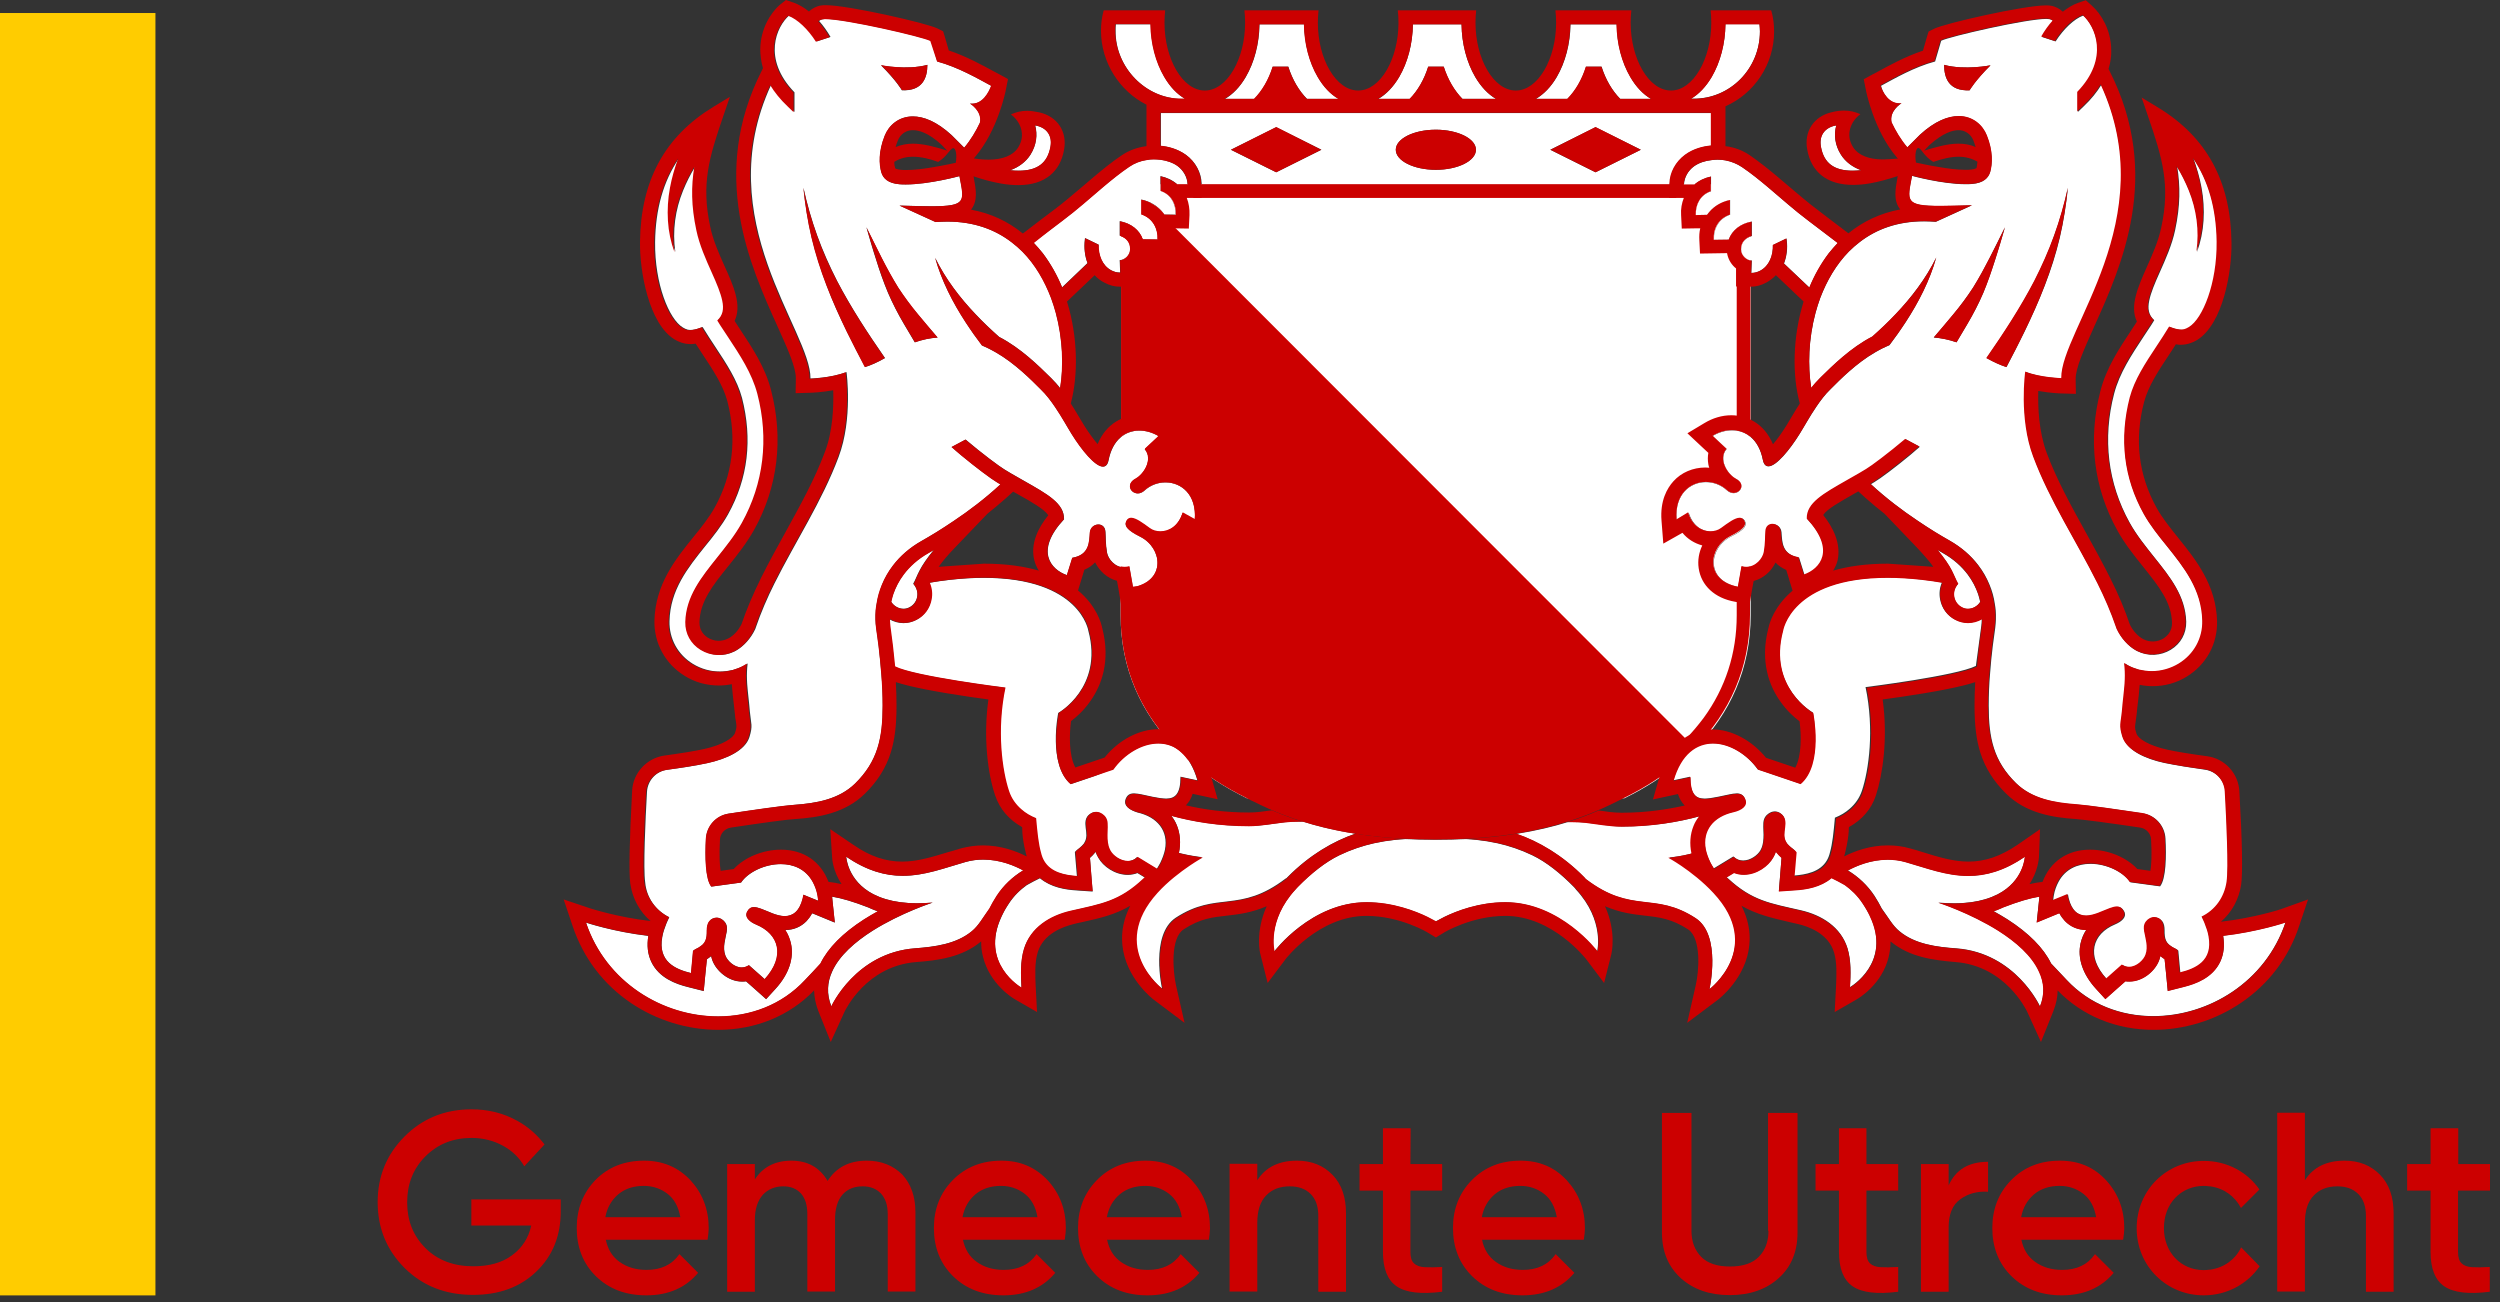 <svg width="192" height="100" viewBox="0 0 192 100" fill="none" xmlns="http://www.w3.org/2000/svg">
 <rect x="0" y="0" width="192" height="100" fill="#333333" stroke="none"/>
 <title id="logo-title">Gemeente Utrecht</title>
 <g clip-path="url(#clip0_908_6292)">
  <path d="M124.75 61.311C126.41 60.498 127.932 59.513 129.264 58.371C129.558 57.956 129.887 57.645 130.267 57.437C132.844 54.808 134.453 51.401 134.453 47.233C134.453 47.233 134.453 44.258 134.453 43.515C134.349 43.549 134.245 43.566 134.124 43.566C134.003 43.566 133.882 43.549 133.761 43.515L133.484 45.089C130.924 44.604 131.201 42.062 132.931 41.197C133.917 40.696 134.228 40.332 133.934 39.952C133.847 39.848 133.744 39.796 133.623 39.796C133.259 39.796 132.723 40.194 132.204 40.575C131.979 40.747 131.685 40.834 131.374 40.834C130.7 40.834 129.973 40.401 129.662 39.381L128.763 39.883C128.607 37.963 129.8 37.012 131.011 37.012C131.582 37.012 132.17 37.219 132.619 37.634C132.792 37.79 132.965 37.859 133.138 37.859C133.692 37.859 134.072 37.167 133.329 36.77C132.619 36.389 131.945 35.213 132.602 34.469L131.53 33.466C132.014 33.172 132.533 33.034 133.017 33.034C133.536 33.034 134.038 33.207 134.453 33.553V19.993C134.124 19.924 133.744 19.595 133.744 19.128C133.744 18.61 134.055 18.298 134.453 18.143V17.018C133.64 17.191 133.034 17.693 132.792 18.385L131.651 18.402C131.599 17.537 132.014 16.759 132.896 16.465V15.341C132.152 15.496 131.668 15.86 131.374 16.188C131.288 16.275 131.219 16.378 131.132 16.482L130.267 16.5C130.233 15.669 130.648 14.926 131.426 14.666V14.147H128.261H92.287H89.122V14.666C89.918 14.926 90.333 15.669 90.281 16.5L89.416 16.482C89.347 16.378 89.26 16.292 89.174 16.188C88.88 15.877 88.378 15.514 87.652 15.341V16.465C88.517 16.759 88.932 17.537 88.897 18.402L87.756 18.385C87.514 17.693 86.908 17.209 86.095 17.018V18.143C86.493 18.298 86.787 18.61 86.787 19.128C86.787 19.578 86.424 19.924 86.095 19.993V33.535C86.51 33.189 86.995 33.034 87.514 33.034C88.015 33.034 88.534 33.189 89.001 33.466L87.929 34.469C88.569 35.23 87.894 36.389 87.202 36.77C86.459 37.167 86.856 37.859 87.392 37.859C87.566 37.859 87.738 37.79 87.911 37.634C88.361 37.219 88.949 37.012 89.52 37.012C90.731 37.012 91.924 37.946 91.768 39.883L90.834 39.364C90.523 40.384 89.797 40.817 89.122 40.817C88.811 40.817 88.517 40.73 88.292 40.557C87.773 40.177 87.237 39.779 86.874 39.779C86.753 39.779 86.632 39.831 86.562 39.935C86.286 40.315 86.58 40.696 87.566 41.18C89.312 42.045 89.589 44.587 87.012 45.071L86.735 43.497C86.614 43.532 86.493 43.549 86.372 43.549C86.268 43.549 86.165 43.532 86.061 43.515V47.233C86.061 51.419 87.686 54.826 90.281 57.455C90.609 57.645 90.921 57.939 91.198 58.319C92.529 59.495 94.086 60.481 95.763 61.311C95.763 61.311 124.75 61.311 124.75 61.311Z" fill="white"/>
  <path d="M135.162 2.404C135.162 2.214 135.145 2.041 135.127 1.851H132.516C132.498 3.338 132.118 4.773 131.461 5.898C131.011 6.659 130.475 7.229 129.87 7.575H130.06C132.879 7.593 135.162 5.275 135.162 2.404ZM132.516 12.314C132.308 12.28 132.118 12.262 131.91 12.262C131.755 12.262 131.599 12.28 131.443 12.297C130.959 12.349 130.475 12.504 130.094 12.781C129.662 13.092 129.351 13.611 129.333 14.165H130.146C130.509 13.871 130.942 13.663 131.409 13.559V14.684C130.613 14.943 130.198 15.687 130.25 16.517L131.115 16.5C131.184 16.396 131.27 16.309 131.357 16.206C131.651 15.894 132.152 15.531 132.879 15.358V16.482C132.014 16.776 131.599 17.555 131.634 18.419L132.775 18.402C133.035 17.676 133.674 17.174 134.539 17.018V18.125C134.09 18.264 133.726 18.575 133.726 19.146C133.726 19.647 134.176 20.011 134.539 20.011L134.505 20.962C134.505 20.962 134.505 20.962 134.522 20.962C134.764 20.962 134.972 20.893 135.196 20.789C135.906 20.408 136.182 19.578 136.165 18.817L137.203 18.316C137.203 18.35 137.22 18.385 137.22 18.437C137.306 19.077 137.22 19.699 137.012 20.235L138.967 22.086C139.347 21.152 139.849 20.27 140.454 19.457C140.679 19.18 140.904 18.904 141.146 18.662C140.299 18.022 139.261 17.226 138.915 16.967C137.825 16.154 136.822 15.254 135.784 14.372C135.145 13.836 134.487 13.3 133.796 12.833C133.398 12.574 132.965 12.401 132.516 12.314ZM150.658 46.645C150.814 46.732 150.97 46.766 151.125 46.766C151.506 46.766 151.869 46.559 152.077 46.23C152.042 46.04 151.973 45.832 151.921 45.642C151.748 45.123 151.488 44.622 151.125 44.137C150.658 43.515 150.036 42.944 149.206 42.477C149.084 42.408 148.946 42.321 148.79 42.235C149.344 42.909 149.673 43.394 149.88 43.809C150.105 44.224 150.209 44.552 150.364 44.864C150.312 44.916 150.278 44.968 150.243 45.019C149.863 45.59 150.088 46.351 150.658 46.645ZM70.633 43.791C70.841 43.394 71.17 42.892 71.723 42.218C71.585 42.304 71.429 42.391 71.308 42.46C70.478 42.927 69.855 43.497 69.388 44.12C69.025 44.604 68.783 45.123 68.593 45.625C68.523 45.815 68.472 46.023 68.437 46.213C68.645 46.541 69.008 46.749 69.388 46.749C69.544 46.749 69.7 46.714 69.855 46.628C70.426 46.334 70.651 45.573 70.253 44.985C70.218 44.933 70.184 44.881 70.132 44.829C70.305 44.535 70.409 44.206 70.633 43.791ZM142.287 13.11C142.495 13.11 142.72 13.092 142.945 13.075C142.27 12.833 141.734 12.435 141.388 11.882C140.904 11.138 140.835 10.342 141.025 9.633C140.99 9.633 140.956 9.651 140.921 9.651C140.108 9.824 139.693 10.446 139.849 11.277C140.074 12.522 140.852 13.11 142.287 13.11ZM152.163 48.063C152.18 47.89 152.198 47.717 152.198 47.527C151.869 47.717 151.488 47.821 151.108 47.821C150.762 47.821 150.451 47.735 150.139 47.579C149.534 47.268 149.119 46.697 148.998 46.023C148.912 45.59 148.963 45.14 149.136 44.743C149.136 44.743 149.136 44.725 149.119 44.725C148.652 44.639 148.133 44.57 147.562 44.501C146.611 44.397 145.746 44.345 144.951 44.345C137.514 44.345 136.909 48.426 136.909 48.426C135.75 52.768 139.226 54.722 139.226 54.722C139.226 54.722 140.022 58.682 138.258 60.187L136.424 59.565L135.508 59.253L134.989 59.08C134.159 57.904 132.81 57.074 131.53 57.074C130.285 57.074 129.091 57.87 128.503 59.928L129.8 59.651C129.8 60.983 130.233 61.329 130.907 61.329C131.046 61.329 131.201 61.311 131.357 61.294C131.547 61.26 131.737 61.225 131.945 61.19C132.585 61.069 133.052 60.931 133.38 60.931C133.692 60.931 133.899 61.052 134.02 61.381C134.193 61.882 133.709 62.194 133.086 62.349C131.564 62.695 130.7 63.767 130.976 65.203C131.046 65.531 131.149 65.86 131.34 66.223C131.409 66.379 131.495 66.517 131.599 66.673C131.599 66.673 131.616 66.673 131.616 66.69L133.121 65.774C133.346 65.998 133.605 66.085 133.865 66.085C134.435 66.085 134.989 65.67 135.196 65.307C135.214 65.272 135.231 65.237 135.248 65.203C135.421 64.857 135.439 64.459 135.439 64.096C135.439 63.888 135.421 63.681 135.421 63.491C135.421 63.266 135.421 63.075 135.473 62.937C135.56 62.66 135.784 62.47 136.027 62.366C136.113 62.332 136.217 62.315 136.303 62.315C136.459 62.315 136.615 62.366 136.753 62.47C137.116 62.73 137.116 63.127 137.064 63.525C137.012 63.94 136.943 64.321 137.168 64.667C137.185 64.701 137.203 64.719 137.22 64.753C137.306 64.857 137.41 64.961 137.514 65.047C137.583 65.099 137.894 65.324 137.894 65.41L137.739 67.244C138.707 67.174 139.78 66.967 140.299 66.085C140.402 65.912 140.489 65.687 140.541 65.462C140.731 64.788 140.817 63.958 140.921 62.799C141.354 62.626 141.734 62.401 142.063 62.107C142.478 61.744 142.806 61.294 142.997 60.723C143.515 59.167 143.965 56.054 143.273 52.768C143.273 52.768 150.243 51.903 151.748 51.142C151.886 50.087 152.025 49.032 152.163 48.063ZM146.023 7.938C146.023 7.938 145.072 8.509 145.262 9.409C145.574 10.066 145.971 10.74 146.473 11.328L147.441 10.36C148.583 9.305 149.586 8.924 150.416 8.924C151.506 8.924 152.267 9.616 152.578 10.412C153.062 11.622 153.01 12.591 152.838 13.213C152.699 13.681 152.319 14.061 151.454 14.13C151.298 14.148 151.125 14.148 150.952 14.148C149.171 14.148 146.836 13.508 146.836 13.508C146.473 15.445 146.248 15.825 149.015 15.825C149.655 15.825 150.451 15.808 151.437 15.773L148.669 17.036C148.358 17.018 148.064 17.001 147.77 17.001C145.729 17.001 144.103 17.607 142.824 18.592C142.53 18.817 142.253 19.059 141.993 19.319C141.008 20.322 140.299 21.567 139.797 22.881C139.659 23.262 139.538 23.642 139.434 24.023C138.898 26.029 138.828 28.122 139.105 29.8C139.313 29.54 139.52 29.298 139.762 29.056L139.883 28.935C140.714 28.122 142.115 26.721 143.792 25.856C144.415 25.303 145.003 24.749 145.574 24.144C146.801 22.847 147.891 21.411 148.704 19.786C148.202 21.532 147.355 23.21 146.352 24.749C145.954 25.355 145.539 25.943 145.107 26.514C144.726 26.669 144.38 26.842 144.034 27.05C142.564 27.88 141.319 29.16 140.593 29.886C140.16 30.301 139.814 30.768 139.486 31.252C139.226 31.633 139.001 32.013 138.759 32.411C138.586 32.705 138.396 33.017 138.223 33.31C137.445 34.573 136.407 35.818 135.819 35.818C135.612 35.818 135.456 35.663 135.387 35.317C135.075 33.743 134.09 33.051 133.017 33.051C132.516 33.051 131.997 33.207 131.53 33.483L132.602 34.487C131.962 35.248 132.637 36.406 133.329 36.787C134.072 37.185 133.674 37.876 133.138 37.876C132.965 37.876 132.792 37.807 132.619 37.652C132.17 37.236 131.582 37.029 131.011 37.029C129.8 37.029 128.607 37.963 128.763 39.9L129.697 39.381C130.008 40.401 130.734 40.834 131.409 40.834C131.72 40.834 132.014 40.747 132.239 40.575C132.758 40.194 133.294 39.796 133.657 39.796C133.778 39.796 133.899 39.848 133.968 39.952C134.245 40.332 133.951 40.713 132.965 41.197C131.219 42.062 130.942 44.604 133.519 45.089L133.796 43.515C133.917 43.549 134.038 43.567 134.159 43.567C134.902 43.567 135.421 42.909 135.508 42.425C135.629 41.716 135.594 41.284 135.629 40.834C135.646 40.436 135.906 40.263 136.165 40.263C136.476 40.263 136.788 40.488 136.822 40.886C136.874 41.63 136.857 42.598 138.171 42.823L138.586 44.155C139.832 43.722 141.077 42.287 138.811 39.865C138.777 38.637 140.074 37.928 141.89 36.908C142.201 36.735 142.53 36.545 142.858 36.355C143.031 36.251 143.204 36.147 143.377 36.043C143.74 35.818 145.141 34.798 146.369 33.743L147.441 34.314C147.217 34.504 146.974 34.711 146.698 34.954C145.591 35.87 144.397 36.77 143.948 37.029C143.861 37.081 143.775 37.133 143.688 37.185C144.864 38.274 146.127 39.225 147.268 39.986C147.735 40.298 148.185 40.592 148.6 40.851C149.015 41.111 149.413 41.336 149.742 41.526C150.658 42.045 151.385 42.684 151.938 43.411C152.301 43.878 152.578 44.379 152.786 44.881C152.993 45.365 153.132 45.867 153.201 46.368C153.235 46.541 153.253 46.697 153.27 46.87C153.304 47.337 153.287 47.787 153.235 48.219C153.166 48.686 153.114 49.153 153.045 49.62C152.959 50.329 152.889 51.021 152.838 51.73C152.768 52.56 152.734 53.373 152.734 54.186C152.734 56.676 153.114 58.458 154.844 60.153C156.089 61.381 157.836 61.675 159.531 61.796C160.413 61.848 162.886 62.211 164.564 62.47C165.532 62.609 166.259 63.421 166.31 64.407C166.38 65.739 166.362 67.486 165.895 68.074L163.612 67.763C163.076 66.967 161.796 66.344 160.551 66.344C159.583 66.344 158.631 66.725 158.095 67.728C157.94 68.022 157.801 68.368 157.732 68.783C157.715 68.904 157.697 69.025 157.68 69.163L158.407 68.869L158.822 68.697C158.839 68.8 158.856 68.887 158.874 68.973C159.116 69.976 159.635 70.34 160.257 70.34C160.551 70.34 160.862 70.253 161.191 70.132C161.226 70.115 161.26 70.097 161.312 70.08C161.9 69.838 162.315 69.648 162.627 69.648C162.834 69.648 162.99 69.734 163.128 69.976C163.318 70.305 163.128 70.582 162.8 70.806C162.696 70.876 162.557 70.945 162.436 70.997C160.69 71.723 160.188 73.418 161.796 75.182L163.007 74.11C163.197 74.231 163.388 74.283 163.561 74.283C164.149 74.283 164.685 73.747 164.823 73.349C165.048 72.743 164.806 72.052 164.719 71.55C164.702 71.412 164.685 71.273 164.702 71.17C164.737 70.893 164.927 70.668 165.152 70.547C165.255 70.495 165.359 70.461 165.48 70.461C165.584 70.461 165.688 70.478 165.792 70.53C165.895 70.582 165.982 70.651 166.051 70.737C166.207 70.927 166.241 71.187 166.241 71.446C166.241 71.585 166.241 71.74 166.259 71.879C166.293 72.121 166.362 72.346 166.57 72.536C166.674 72.623 166.777 72.692 166.881 72.761C166.95 72.795 167.279 72.951 167.296 73.02L167.452 74.715C168.663 74.421 169.994 73.833 169.666 71.948C169.614 71.637 169.51 71.273 169.337 70.876C169.285 70.737 169.216 70.582 169.13 70.426C170.185 69.907 170.876 68.921 171.049 67.763C171.205 66.707 171.032 62.955 170.911 60.81C170.859 59.945 170.202 59.236 169.354 59.115C168.386 58.977 167.141 58.786 166.224 58.596C164.771 58.285 163.37 57.645 163.042 56.607C162.765 55.708 162.921 55.604 163.007 54.687C163.076 53.978 163.163 53.252 163.215 52.543C163.215 52.439 163.232 52.318 163.232 52.214C163.249 51.799 163.232 51.367 163.18 50.952C163.267 51.004 163.353 51.055 163.439 51.107C163.716 51.263 164.01 51.367 164.304 51.453C164.633 51.54 164.961 51.574 165.307 51.574C166.034 51.574 166.743 51.384 167.383 50.986C168.542 50.277 169.216 49.049 169.181 47.7C169.13 45.296 167.763 43.601 166.449 41.958C165.826 41.18 165.169 40.367 164.685 39.502C163.145 36.735 162.782 33.726 163.612 30.561C163.976 29.177 164.806 27.932 165.688 26.6C166.016 26.098 166.328 25.631 166.639 25.113C166.639 25.113 167.331 25.424 167.781 25.32C167.902 25.286 168.023 25.234 168.161 25.147C169.216 24.49 170.34 21.809 170.288 18.592C170.254 16.033 169.648 13.905 168.455 12.159C168.715 12.885 168.939 13.646 169.078 14.407C169.233 15.237 169.285 16.102 169.233 16.932C169.181 17.779 169.008 18.592 168.732 19.353C168.853 18.54 168.853 17.728 168.749 16.932C168.645 16.136 168.438 15.375 168.144 14.649C167.884 14.009 167.573 13.386 167.21 12.798C167.452 14.286 167.452 15.79 167.054 17.658C166.812 18.817 166.31 19.924 165.878 20.893C165.48 21.775 165.186 22.484 165.065 23.072C164.927 23.712 165.013 24.196 165.446 24.594C165.377 24.715 165.29 24.836 165.221 24.957C165.031 25.251 164.823 25.562 164.616 25.874C163.716 27.24 162.782 28.641 162.367 30.232C161.468 33.691 161.883 37.115 163.561 40.142C164.097 41.111 164.788 41.958 165.446 42.788C166.674 44.328 167.85 45.78 167.902 47.752C167.919 48.651 167.487 49.43 166.726 49.897C165.93 50.381 164.979 50.416 164.166 50.018C164.149 50 164.114 50 164.097 49.983C163.474 49.654 162.921 49.032 162.592 48.305C162.575 48.271 162.575 48.236 162.557 48.202C162.16 47.043 161.675 45.901 161.122 44.812C159.496 41.56 157.473 38.516 156.193 35.092C155.086 32.152 155.587 28.572 155.587 28.572C156.712 29.021 158.355 29.073 158.355 29.073C158.303 25.407 166.172 16.897 161.381 6.52C161.053 7.056 160.62 7.61 160.015 8.181L159.583 8.596V7.091C162.09 4.497 160.932 2.024 159.998 1.193C159.289 1.453 158.476 2.231 157.87 3.182L156.815 2.836C157.075 2.404 157.369 1.989 157.697 1.608C157.594 1.539 157.49 1.487 157.369 1.47C157.317 1.47 157.248 1.453 157.161 1.453C155.587 1.453 149.672 2.819 149.084 3.13L148.617 4.722C147.009 5.154 145.522 6.019 144.467 6.589C144.553 7.039 145.037 8.06 146.023 7.938ZM157.767 18.091C158.199 16.897 158.545 15.669 158.822 14.424C158.683 15.704 158.493 16.967 158.199 18.229C157.905 19.492 157.507 20.72 157.04 21.93C156.573 23.141 156.037 24.317 155.484 25.476C155.034 26.392 154.567 27.292 154.1 28.191C153.668 28.053 153.149 27.828 152.578 27.499C153.91 25.58 155.19 23.625 156.262 21.567C156.833 20.443 157.352 19.284 157.767 18.091ZM153.218 19.976C152.941 20.806 152.665 21.654 152.319 22.484C151.973 23.314 151.54 24.127 151.091 24.888C150.814 25.355 150.537 25.822 150.261 26.289C149.672 26.081 149.084 25.96 148.514 25.925C149.015 25.337 149.534 24.732 150.018 24.144C150.572 23.47 151.073 22.795 151.54 22.086C151.99 21.36 152.405 20.599 152.803 19.82C153.201 19.042 153.581 18.246 153.979 17.468C153.737 18.298 153.477 19.146 153.218 19.976ZM152.872 5.016C151.661 6.209 151.264 6.935 151.264 6.935C149.655 7.005 149.309 5.984 149.309 4.981C150.883 5.413 152.872 5.016 152.872 5.016ZM131.426 8.682H89.157V11.207C89.727 11.259 90.454 11.449 91.094 11.899C91.82 12.435 92.27 13.265 92.287 14.113V14.148H128.244V14.113C128.261 13.265 128.711 12.435 129.437 11.899C130.094 11.415 130.855 11.242 131.426 11.19V8.682ZM98.012 13.231L94.535 11.501L98.012 9.772L101.488 11.501L98.012 13.231ZM110.274 13.041C108.579 13.041 107.196 12.349 107.196 11.501C107.196 10.654 108.579 9.962 110.274 9.962C111.969 9.962 113.353 10.654 113.353 11.501C113.353 12.349 111.969 13.041 110.274 13.041ZM122.536 13.231L119.06 11.501L122.536 9.772L126.013 11.501L122.536 13.231ZM86.441 61.381C86.562 61.052 86.77 60.931 87.081 60.931C87.41 60.931 87.877 61.052 88.517 61.19C88.724 61.225 88.915 61.26 89.105 61.294C89.26 61.311 89.416 61.329 89.555 61.329C90.229 61.329 90.661 61 90.661 59.651L91.959 59.928C91.37 57.87 90.177 57.074 88.932 57.074C87.652 57.074 86.303 57.922 85.473 59.08L84.954 59.253L84.072 59.599L82.239 60.222C80.457 58.717 81.27 54.757 81.27 54.757C81.27 54.757 84.746 52.802 83.588 48.461C83.588 48.461 82.982 44.379 75.545 44.379C74.75 44.379 73.885 44.431 72.934 44.535C72.363 44.604 71.844 44.673 71.377 44.76C71.377 44.76 71.377 44.777 71.36 44.777C71.533 45.175 71.585 45.625 71.498 46.057C71.377 46.732 70.962 47.302 70.357 47.614C70.063 47.769 69.734 47.856 69.388 47.856C69.008 47.856 68.645 47.752 68.299 47.562C68.299 47.752 68.316 47.925 68.333 48.098C68.472 49.066 68.61 50.104 68.697 51.194C70.201 51.955 77.171 52.819 77.171 52.819C76.497 56.106 76.929 59.219 77.448 60.775C77.638 61.346 77.967 61.796 78.382 62.159C78.71 62.453 79.091 62.678 79.523 62.851C79.61 63.992 79.696 64.84 79.904 65.514C79.956 65.756 80.042 65.964 80.146 66.137C80.665 67.019 81.737 67.226 82.706 67.296L82.55 65.462C82.55 65.376 82.879 65.151 82.93 65.099C83.034 65.013 83.138 64.909 83.224 64.805C83.242 64.77 83.259 64.753 83.276 64.719C83.501 64.355 83.432 63.975 83.38 63.577C83.328 63.179 83.328 62.782 83.691 62.522C83.83 62.418 83.985 62.366 84.141 62.366C84.245 62.366 84.331 62.384 84.418 62.418C84.66 62.505 84.885 62.712 84.971 62.989C85.023 63.127 85.023 63.318 85.023 63.542C85.023 63.733 85.006 63.94 85.006 64.148C85.006 64.511 85.04 64.909 85.196 65.255C85.213 65.289 85.231 65.324 85.248 65.359C85.456 65.704 86.009 66.137 86.58 66.137C86.839 66.137 87.099 66.05 87.323 65.826L88.828 66.742C88.828 66.742 88.845 66.742 88.845 66.725C88.949 66.569 89.018 66.413 89.105 66.275C89.278 65.912 89.399 65.583 89.468 65.255C89.745 63.802 88.88 62.747 87.358 62.401C86.77 62.211 86.268 61.899 86.441 61.381ZM143.066 69.388C142.651 68.748 142.149 68.299 141.682 67.953C141.509 67.849 141.336 67.763 141.146 67.659L140.662 67.417C139.832 68.126 138.707 68.299 137.877 68.35L136.615 68.437L136.718 67.174L136.822 65.86C136.684 65.739 136.545 65.601 136.407 65.428C136.407 65.41 136.39 65.41 136.39 65.393C136.338 65.549 136.269 65.704 136.182 65.843C135.802 66.5 134.902 67.157 133.917 67.157C133.657 67.157 133.415 67.105 133.173 67.019L132.602 67.365C132.637 67.399 132.689 67.434 132.723 67.469C134.574 69.181 135.957 69.371 138.31 69.907C139.901 70.27 141.388 71.187 141.89 72.83C142.184 73.781 142.132 74.819 142.08 75.805C142.08 75.805 145.331 73.954 143.602 70.305C143.464 70.046 143.273 69.717 143.066 69.388ZM120.876 68.126C119.856 67.088 118.766 66.206 117.676 65.687C116.777 65.255 115.878 64.961 115.03 64.77C114.477 64.649 113.941 64.563 113.439 64.511C113.145 64.476 112.868 64.459 112.592 64.442C111.865 64.476 111.087 64.494 110.274 64.494C109.461 64.494 108.683 64.476 107.957 64.442C107.68 64.459 107.403 64.476 107.092 64.511C106.59 64.563 106.054 64.649 105.501 64.77C104.653 64.961 103.754 65.255 102.854 65.687C101.765 66.223 100.675 67.088 99.655 68.126C99.586 68.195 99.534 68.247 99.482 68.316C97.268 70.72 97.856 73.072 97.856 73.072C97.856 73.072 100.693 69.302 104.93 69.302C106.953 69.302 108.7 69.976 109.6 70.426L110.257 70.772L110.914 70.426C111.813 69.994 113.56 69.302 115.584 69.302C119.821 69.302 122.657 73.072 122.657 73.072C122.657 73.072 123.263 70.72 121.032 68.316C120.997 68.264 120.945 68.195 120.876 68.126ZM98.877 67.365C100.554 65.67 102.405 64.597 104.082 64.027C102.56 63.785 101.263 63.473 100.105 63.11C99.984 63.11 99.862 63.093 99.741 63.093C99.378 63.093 99.015 63.11 98.686 63.145C97.718 63.266 96.801 63.439 95.919 63.439C93.619 63.439 91.595 63.093 89.952 62.643C90.125 62.868 90.281 63.11 90.385 63.387C90.644 64.027 90.696 64.753 90.54 65.497C90.609 65.514 90.661 65.531 90.731 65.549C91.042 65.618 91.336 65.687 91.578 65.722C92.045 65.808 92.322 65.826 92.322 65.826C92.322 65.826 91.907 66.05 91.319 66.448C90.609 66.932 89.658 67.659 88.845 68.541C85.023 72.743 89.243 75.926 89.243 75.926C89.243 75.926 88.309 71.792 90.298 70.478C93.481 68.402 95.175 70.184 98.738 67.469C98.79 67.469 98.825 67.417 98.877 67.365ZM87.929 67.399L87.358 67.053C87.133 67.14 86.874 67.192 86.614 67.192C85.611 67.192 84.712 66.535 84.349 65.877C84.262 65.722 84.193 65.583 84.141 65.428C84.141 65.445 84.124 65.445 84.124 65.462C83.985 65.635 83.847 65.774 83.709 65.895L83.812 67.209L83.916 68.472L82.654 68.385C81.823 68.333 80.717 68.16 79.869 67.451L79.385 67.693C79.195 67.797 79.022 67.884 78.849 67.987C78.365 68.333 77.88 68.783 77.465 69.423C77.24 69.751 77.067 70.063 76.929 70.374C75.2 74.023 78.451 75.874 78.451 75.874C78.399 74.888 78.365 73.85 78.641 72.899C79.143 71.256 80.63 70.357 82.221 69.976C84.591 69.423 85.957 69.25 87.808 67.538C87.859 67.469 87.894 67.434 87.929 67.399ZM129.212 66.483C128.624 66.085 128.209 65.86 128.209 65.86C128.209 65.86 128.503 65.826 128.953 65.756C129.195 65.722 129.489 65.653 129.8 65.583C129.852 65.566 129.921 65.549 129.991 65.531C129.835 64.788 129.887 64.061 130.146 63.421C130.25 63.162 130.406 62.903 130.579 62.678C128.936 63.127 126.912 63.473 124.612 63.473C123.73 63.473 122.813 63.283 121.845 63.179C121.516 63.145 121.153 63.127 120.79 63.127C120.668 63.127 120.565 63.127 120.444 63.127C119.285 63.491 117.97 63.802 116.466 64.044C118.143 64.615 119.994 65.67 121.672 67.382C121.723 67.434 121.758 67.469 121.793 67.52C125.355 70.236 127.05 68.454 130.233 70.53C132.222 71.827 131.288 75.978 131.288 75.978C131.288 75.978 135.49 72.795 131.686 68.593C130.873 67.693 129.904 66.95 129.212 66.483ZM170.738 71.862C170.859 72.605 170.79 73.262 170.513 73.85C169.925 75.096 168.628 75.545 167.711 75.787L166.483 76.099L166.362 74.836L166.241 73.66C166.138 73.591 166.016 73.504 165.913 73.418C165.895 73.522 165.861 73.626 165.826 73.729C165.532 74.542 164.598 75.372 163.543 75.372C163.439 75.372 163.336 75.372 163.232 75.355L162.488 76.012L161.693 76.721L160.966 75.926C159.946 74.819 159.531 73.574 159.79 72.432C159.877 72.069 160.015 71.723 160.223 71.412C159.583 71.412 159.012 71.17 158.58 70.72C158.424 70.547 158.268 70.357 158.164 70.132L158.095 70.149L156.418 70.841L156.608 69.042C156.608 68.973 156.625 68.921 156.625 68.852C155.881 68.973 154.982 69.25 153.841 69.682C153.685 69.769 153.512 69.838 153.356 69.89C153.27 69.924 153.201 69.959 153.114 69.976C153.477 70.184 153.841 70.391 154.169 70.599C155.812 71.654 156.936 72.795 157.525 73.989C157.888 74.369 158.286 74.784 158.718 75.251C160.499 77.154 162.903 78.036 165.377 78.036C169.614 78.036 173.99 75.424 175.529 70.824C175.512 70.841 173.419 71.55 170.738 71.862ZM153.495 71.481C151.298 70.097 148.877 69.319 148.877 69.319C149.309 69.354 149.707 69.371 150.088 69.371C151.039 69.371 151.817 69.25 152.457 69.06C152.82 68.956 153.149 68.817 153.426 68.679C155.449 67.641 155.518 65.791 155.518 65.791C153.91 66.88 152.492 67.261 151.177 67.261C149.482 67.261 147.943 66.656 146.369 66.206C145.902 66.068 145.435 66.016 144.986 66.016C143.688 66.016 142.564 66.5 141.924 66.846C142.737 67.347 143.429 67.987 143.965 68.8C144.173 69.129 144.363 69.457 144.519 69.769C145.037 70.478 145.366 71.1 145.885 71.516C147.078 72.519 148.739 72.726 150.243 72.83C154.809 73.176 156.677 77.292 156.677 77.292C157.058 76.341 156.988 75.442 156.625 74.629C156.054 73.383 154.826 72.328 153.495 71.481ZM78.589 66.846C77.949 66.5 76.843 66.016 75.528 66.016C75.078 66.016 74.629 66.068 74.144 66.206C72.553 66.656 71.031 67.261 69.336 67.261C68.022 67.261 66.604 66.898 64.995 65.791C64.995 65.791 65.082 67.641 67.088 68.679C67.365 68.817 67.693 68.956 68.056 69.06C68.697 69.25 69.492 69.371 70.426 69.371C70.806 69.371 71.204 69.354 71.637 69.319C71.637 69.319 69.215 70.097 67.019 71.481C65.687 72.328 64.459 73.383 63.906 74.629C63.542 75.442 63.473 76.324 63.854 77.292C63.854 77.292 65.704 73.176 70.288 72.83C71.792 72.709 73.435 72.501 74.646 71.516C75.165 71.083 75.493 70.461 76.012 69.769C76.168 69.44 76.358 69.129 76.566 68.8C77.085 67.987 77.776 67.33 78.589 66.846ZM51.401 70.443C51.332 70.599 51.263 70.755 51.194 70.893C51.038 71.291 50.917 71.637 50.865 71.965C50.519 73.85 51.868 74.439 53.079 74.733L53.235 73.037C53.252 72.968 53.581 72.813 53.65 72.778C53.753 72.709 53.874 72.64 53.961 72.553C54.169 72.363 54.238 72.138 54.272 71.896C54.29 71.758 54.29 71.619 54.29 71.464C54.307 71.204 54.342 70.945 54.48 70.755C54.549 70.668 54.618 70.599 54.739 70.547C54.843 70.495 54.947 70.478 55.051 70.478C55.172 70.478 55.275 70.512 55.379 70.564C55.604 70.685 55.794 70.91 55.829 71.187C55.846 71.291 55.829 71.429 55.812 71.567C55.725 72.069 55.483 72.761 55.708 73.366C55.846 73.764 56.382 74.3 56.97 74.3C57.161 74.3 57.334 74.248 57.524 74.127L58.734 75.199C60.343 73.435 59.841 71.74 58.094 71.014C57.956 70.962 57.835 70.893 57.731 70.824C57.403 70.599 57.212 70.305 57.403 69.994C57.541 69.751 57.697 69.665 57.904 69.665C58.216 69.665 58.613 69.855 59.219 70.097C59.253 70.115 59.288 70.132 59.34 70.149C59.668 70.27 59.98 70.357 60.274 70.357C60.896 70.357 61.398 69.994 61.657 68.99C61.675 68.904 61.692 68.8 61.709 68.714L62.124 68.887L62.851 69.181C62.833 69.06 62.816 68.921 62.799 68.8C62.73 68.385 62.591 68.039 62.436 67.745C61.9 66.759 60.948 66.362 59.98 66.362C58.734 66.362 57.455 66.984 56.919 67.78L54.636 68.091C54.169 67.503 54.151 65.774 54.22 64.424C54.272 63.439 54.999 62.643 55.967 62.487C57.628 62.245 60.118 61.882 61 61.813C62.678 61.692 64.425 61.398 65.687 60.17C67.417 58.458 67.797 56.676 67.797 54.203C67.797 53.39 67.763 52.577 67.693 51.747C67.641 51.038 67.555 50.329 67.486 49.637C67.434 49.17 67.365 48.703 67.296 48.236C67.226 47.804 67.226 47.337 67.261 46.887C67.278 46.714 67.296 46.559 67.33 46.386C67.417 45.884 67.555 45.4 67.745 44.898C67.953 44.379 68.247 43.895 68.593 43.428C69.146 42.702 69.873 42.062 70.789 41.543C71.118 41.353 71.516 41.128 71.931 40.868C72.346 40.609 72.795 40.332 73.262 40.004C74.404 39.243 75.666 38.291 76.843 37.202C76.756 37.15 76.669 37.098 76.583 37.046C76.151 36.787 74.957 35.905 73.833 34.971C73.556 34.746 73.314 34.538 73.089 34.331L74.162 33.76C75.407 34.815 76.791 35.853 77.154 36.06C77.327 36.164 77.5 36.268 77.673 36.372C78.001 36.562 78.33 36.752 78.641 36.925C80.457 37.963 81.754 38.672 81.72 39.883C79.471 42.304 80.699 43.739 81.945 44.172L82.36 42.84C83.674 42.615 83.657 41.647 83.709 40.903C83.743 40.505 84.055 40.281 84.366 40.281C84.625 40.281 84.885 40.453 84.902 40.851C84.937 41.284 84.902 41.733 85.023 42.442C85.11 42.927 85.628 43.584 86.372 43.584C86.493 43.584 86.614 43.567 86.735 43.532L87.012 45.106C89.572 44.622 89.295 42.079 87.566 41.214C86.58 40.713 86.268 40.35 86.562 39.969C86.649 39.848 86.753 39.813 86.874 39.813C87.237 39.813 87.773 40.211 88.292 40.592C88.517 40.765 88.811 40.851 89.122 40.851C89.797 40.851 90.523 40.419 90.834 39.398L91.768 39.917C91.924 37.998 90.731 37.046 89.52 37.046C88.949 37.046 88.361 37.254 87.911 37.669C87.739 37.825 87.566 37.894 87.393 37.894C86.839 37.894 86.459 37.202 87.202 36.804C87.911 36.424 88.586 35.248 87.929 34.504L89.001 33.501C88.517 33.207 87.998 33.068 87.514 33.068C86.441 33.068 85.456 33.76 85.144 35.334C85.075 35.697 84.919 35.836 84.712 35.836C84.124 35.836 83.086 34.573 82.308 33.328C82.118 33.034 81.945 32.722 81.772 32.428C81.547 32.031 81.305 31.65 81.045 31.27C80.717 30.785 80.371 30.319 79.938 29.903C79.212 29.177 77.949 27.914 76.497 27.067C76.151 26.877 75.787 26.686 75.424 26.531C74.992 25.96 74.559 25.372 74.179 24.767C73.159 23.21 72.311 21.55 71.827 19.803C72.623 21.446 73.729 22.881 74.957 24.161C75.528 24.767 76.116 25.32 76.739 25.874C78.416 26.738 79.817 28.139 80.647 28.952L80.769 29.073C81.011 29.315 81.236 29.558 81.426 29.817C81.702 28.122 81.633 26.029 81.097 24.04C80.993 23.66 80.872 23.262 80.734 22.899C80.232 21.567 79.523 20.322 78.537 19.336C78.278 19.077 78.001 18.834 77.707 18.61C76.427 17.624 74.802 17.018 72.761 17.018C72.467 17.018 72.173 17.036 71.862 17.053L69.094 15.79C70.08 15.808 70.876 15.842 71.516 15.842C74.283 15.842 74.058 15.462 73.695 13.525C73.695 13.525 71.36 14.165 69.579 14.165C69.406 14.165 69.233 14.165 69.077 14.148C68.212 14.078 67.832 13.698 67.693 13.231C67.52 12.608 67.469 11.64 67.953 10.429C68.264 9.633 69.025 8.942 70.115 8.942C70.945 8.942 71.948 9.339 73.089 10.377L74.058 11.346C74.559 10.758 74.957 10.083 75.269 9.426C75.476 8.527 74.508 7.956 74.508 7.956C75.493 8.077 75.978 7.056 76.133 6.589C75.078 6.019 73.574 5.154 71.983 4.722L71.516 3.13C70.91 2.819 64.995 1.453 63.439 1.453C63.352 1.453 63.3 1.453 63.231 1.47C63.11 1.487 62.989 1.539 62.903 1.608C63.231 1.972 63.525 2.387 63.785 2.836L62.73 3.182C62.142 2.231 61.329 1.436 60.602 1.193C59.651 2.024 58.51 4.497 61.017 7.091V8.596L60.585 8.181C59.98 7.61 59.547 7.056 59.219 6.52C54.428 16.897 62.297 25.407 62.245 29.073C62.245 29.073 63.888 29.021 65.013 28.572C65.013 28.572 65.514 32.152 64.407 35.092C63.127 38.516 61.104 41.56 59.478 44.812C58.925 45.919 58.44 47.043 58.043 48.202C58.025 48.236 58.025 48.271 58.008 48.305C57.679 49.014 57.126 49.637 56.503 49.983C56.486 50 56.452 50 56.434 50.018C55.621 50.433 54.67 50.381 53.874 49.897C53.096 49.43 52.681 48.634 52.698 47.752C52.75 45.78 53.909 44.328 55.154 42.788C55.812 41.958 56.503 41.111 57.039 40.142C58.717 37.115 59.132 33.691 58.233 30.232C57.818 28.641 56.884 27.24 55.984 25.874C55.777 25.562 55.587 25.268 55.379 24.957C55.293 24.836 55.224 24.715 55.154 24.594C55.587 24.196 55.673 23.712 55.535 23.072C55.414 22.484 55.102 21.775 54.722 20.893C54.29 19.924 53.788 18.817 53.546 17.658C53.148 15.79 53.148 14.286 53.39 12.798C53.027 13.386 52.716 14.009 52.456 14.649C52.162 15.375 51.955 16.136 51.851 16.932C51.747 17.728 51.747 18.54 51.868 19.353C51.592 18.592 51.419 17.762 51.367 16.932C51.315 16.084 51.367 15.237 51.522 14.407C51.661 13.646 51.868 12.885 52.145 12.159C50.952 13.905 50.346 16.033 50.312 18.592C50.277 21.809 51.384 24.507 52.439 25.147C52.577 25.234 52.698 25.286 52.819 25.32C53.269 25.424 53.961 25.113 53.961 25.113C54.272 25.631 54.584 26.098 54.912 26.6C55.794 27.932 56.624 29.194 56.988 30.561C57.8 33.726 57.455 36.735 55.915 39.502C55.431 40.367 54.791 41.18 54.151 41.958C52.837 43.601 51.471 45.296 51.419 47.7C51.384 49.049 52.059 50.277 53.217 50.986C53.84 51.367 54.566 51.574 55.293 51.574C55.621 51.574 55.967 51.522 56.296 51.453C56.59 51.367 56.884 51.263 57.161 51.107C57.247 51.055 57.334 51.004 57.42 50.952C57.368 51.367 57.351 51.799 57.368 52.214C57.368 52.318 57.385 52.439 57.385 52.543C57.437 53.252 57.541 53.978 57.593 54.687C57.679 55.604 57.835 55.708 57.558 56.607C57.23 57.645 55.829 58.267 54.376 58.596C53.459 58.804 52.214 58.994 51.246 59.115C50.381 59.236 49.741 59.945 49.689 60.81C49.568 62.937 49.395 66.707 49.551 67.763C49.654 68.939 50.346 69.924 51.401 70.443ZM71.222 4.981C71.222 5.967 70.858 7.005 69.267 6.935C69.267 6.935 68.852 6.209 67.659 5.016C67.641 5.016 69.63 5.413 71.222 4.981ZM67.711 19.82C68.108 20.599 68.523 21.36 68.973 22.086C69.44 22.812 69.942 23.487 70.495 24.144C70.979 24.732 71.498 25.337 72 25.925C71.429 25.96 70.858 26.081 70.253 26.289C69.976 25.822 69.7 25.355 69.423 24.888C68.973 24.127 68.558 23.314 68.195 22.484C67.849 21.654 67.555 20.823 67.296 19.976C67.019 19.146 66.777 18.298 66.535 17.451C66.932 18.246 67.313 19.042 67.711 19.82ZM65.047 25.476C64.476 24.317 63.94 23.141 63.491 21.93C63.024 20.72 62.643 19.474 62.332 18.229C62.038 16.967 61.83 15.704 61.709 14.424C61.986 15.669 62.332 16.897 62.764 18.091C63.197 19.284 63.715 20.443 64.286 21.567C65.359 23.625 66.638 25.58 67.97 27.499C67.399 27.828 66.88 28.053 66.448 28.191C65.964 27.292 65.497 26.392 65.047 25.476ZM97.752 5.119H98.946C99.257 6.122 99.759 6.97 100.381 7.593H102.803C102.197 7.247 101.644 6.676 101.211 5.915C100.554 4.791 100.174 3.355 100.156 1.868H96.732C96.715 3.355 96.334 4.791 95.677 5.915C95.227 6.676 94.691 7.247 94.086 7.593H96.352C96.939 6.97 97.441 6.122 97.752 5.119ZM90.765 7.593H91.025C90.419 7.247 89.866 6.676 89.433 5.915C88.776 4.791 88.396 3.355 88.378 1.868H85.698C85.68 2.024 85.68 2.179 85.68 2.352C85.646 5.189 87.998 7.593 90.765 7.593ZM109.686 5.119H110.879C111.191 6.122 111.692 6.97 112.315 7.593H114.892C114.287 7.247 113.75 6.676 113.301 5.915C112.644 4.791 112.263 3.355 112.246 1.868H108.51C108.493 3.355 108.112 4.791 107.455 5.915C107.005 6.676 106.469 7.247 105.864 7.593H108.285C108.873 6.97 109.375 6.122 109.686 5.119ZM66.362 70.616C66.69 70.409 67.036 70.201 67.417 69.994C67.33 69.959 67.261 69.924 67.174 69.907C67.001 69.838 66.846 69.769 66.69 69.7C65.549 69.25 64.649 68.99 63.906 68.869C63.906 68.939 63.923 68.99 63.923 69.06L64.113 70.858L62.436 70.166L62.366 70.149C62.245 70.374 62.107 70.564 61.951 70.737C61.519 71.187 60.948 71.429 60.308 71.429C60.516 71.74 60.654 72.086 60.741 72.45C61 73.591 60.568 74.836 59.565 75.943L58.838 76.739L58.043 76.03L57.299 75.372C57.195 75.39 57.091 75.39 56.988 75.39C55.933 75.39 54.999 74.559 54.705 73.747C54.67 73.643 54.636 73.539 54.618 73.435C54.514 73.522 54.393 73.608 54.29 73.677L54.169 74.853L54.047 76.116L52.819 75.805C51.903 75.58 50.606 75.113 50.018 73.868C49.741 73.28 49.672 72.623 49.793 71.879C47.112 71.567 45.002 70.858 45.002 70.858C46.541 75.476 50.917 78.07 55.154 78.07C57.628 78.07 60.049 77.188 61.813 75.286C62.245 74.836 62.626 74.404 63.006 74.023C63.594 72.813 64.719 71.671 66.362 70.616ZM121.81 5.119H123.003C123.315 6.122 123.816 6.97 124.439 7.593H126.808C126.203 7.247 125.649 6.676 125.217 5.915C124.56 4.791 124.179 3.355 124.162 1.868H120.617C120.599 3.355 120.219 4.791 119.562 5.915C119.112 6.676 118.576 7.229 117.97 7.593H120.392C120.997 6.97 121.499 6.122 121.81 5.119ZM80.077 19.44C80.682 20.235 81.184 21.135 81.564 22.069L83.518 20.201C83.311 19.665 83.242 19.042 83.311 18.402C83.311 18.367 83.328 18.333 83.328 18.281L84.366 18.783C84.331 19.561 84.625 20.374 85.334 20.754C85.559 20.875 85.749 20.927 86.009 20.927C86.009 20.927 86.009 20.927 86.026 20.927L85.992 19.976C86.338 19.976 86.805 19.613 86.805 19.111C86.805 18.54 86.441 18.229 85.992 18.091V16.984C86.856 17.14 87.496 17.658 87.756 18.367L88.897 18.385C88.949 17.52 88.534 16.742 87.652 16.448V15.323C88.396 15.479 88.88 15.842 89.174 16.171C89.26 16.258 89.33 16.361 89.416 16.465L90.281 16.482C90.315 15.652 89.9 14.909 89.122 14.649V13.525C89.606 13.629 90.021 13.819 90.385 14.13H91.198C91.18 13.594 90.869 13.075 90.436 12.747C90.073 12.487 89.606 12.332 89.139 12.262C88.966 12.245 88.776 12.228 88.603 12.228C88.413 12.228 88.24 12.245 88.05 12.28C87.583 12.349 87.116 12.539 86.718 12.798C86.026 13.265 85.369 13.802 84.729 14.338C83.691 15.203 82.688 16.119 81.599 16.932C81.253 17.191 80.198 17.987 79.368 18.627C79.627 18.904 79.852 19.163 80.077 19.44ZM80.682 11.277C80.838 10.446 80.423 9.841 79.61 9.651C79.575 9.651 79.54 9.633 79.506 9.633C79.696 10.342 79.61 11.121 79.143 11.882C78.797 12.418 78.261 12.833 77.586 13.075C77.811 13.11 78.036 13.11 78.243 13.11C79.679 13.11 80.457 12.522 80.682 11.277Z" fill="white"/>
  <path d="M66.569 89.139C65.22 89.139 64.217 89.658 63.56 90.696C62.954 89.658 62.02 89.139 60.775 89.139C59.53 89.139 58.596 89.624 57.973 90.575V89.399H55.846V99.205H57.973V93.705C57.973 92.858 58.181 92.218 58.579 91.768C58.977 91.336 59.513 91.111 60.153 91.111C60.741 91.111 61.19 91.301 61.519 91.664C61.848 92.045 62.003 92.564 62.003 93.238V99.188H64.13V93.688C64.13 92.823 64.321 92.183 64.701 91.751C65.082 91.319 65.601 91.111 66.258 91.111C66.846 91.111 67.313 91.301 67.659 91.664C68.005 92.045 68.178 92.564 68.178 93.238V99.188H70.305V93.1C70.305 91.889 69.959 90.921 69.284 90.194C68.575 89.502 67.676 89.139 66.569 89.139Z" fill="#CC0000"/>
  <path d="M180.06 89.139C178.676 89.139 177.656 89.641 177.016 90.644V85.456H174.889V99.188H177.016V93.93C177.016 92.979 177.241 92.27 177.708 91.803C178.158 91.336 178.763 91.111 179.507 91.111C180.181 91.111 180.717 91.301 181.115 91.699C181.513 92.097 181.703 92.65 181.703 93.394V99.205H183.83V93.186C183.83 91.924 183.484 90.938 182.793 90.229C182.084 89.502 181.184 89.139 180.06 89.139Z" fill="#CC0000"/>
  <path d="M36.199 94.12H40.799C40.592 95.072 40.108 95.833 39.329 96.403C38.568 96.974 37.565 97.251 36.355 97.251C34.833 97.251 33.605 96.784 32.671 95.85C31.737 94.916 31.27 93.757 31.27 92.339C31.27 90.921 31.737 89.745 32.671 88.811C33.605 87.877 34.781 87.392 36.216 87.392C37.098 87.392 37.911 87.6 38.637 87.998C39.364 88.396 39.9 88.932 40.263 89.572L41.82 87.894C41.266 87.168 40.575 86.545 39.727 86.078C38.672 85.49 37.496 85.196 36.216 85.196C34.175 85.196 32.463 85.888 31.079 87.272C29.696 88.655 29.004 90.333 29.004 92.322C29.004 94.328 29.696 96.005 31.079 97.389C32.463 98.755 34.21 99.447 36.337 99.447C38.343 99.447 39.969 98.842 41.197 97.649C42.442 96.455 43.065 94.916 43.065 93.031V92.114H36.199V94.12Z" fill="#CC0000"/>
  <path d="M191.233 91.44V89.399H188.794V86.649H186.667V89.399H184.868V91.44H186.667V96.144C186.667 97.424 187.013 98.306 187.722 98.79C188.431 99.274 189.59 99.413 191.215 99.205V97.303C190.679 97.337 190.23 97.337 189.866 97.32C189.503 97.303 189.226 97.199 189.054 97.026C188.863 96.853 188.777 96.559 188.777 96.144V91.44C188.777 91.44 191.233 91.44 191.233 91.44Z" fill="#CC0000"/>
  <path d="M49.464 89.139C47.942 89.139 46.697 89.641 45.728 90.627C44.777 91.613 44.293 92.841 44.293 94.311C44.293 95.798 44.777 97.043 45.763 98.012C46.749 98.98 48.029 99.482 49.637 99.482C51.332 99.482 52.664 98.894 53.615 97.752L52.18 96.317C51.609 97.13 50.779 97.528 49.654 97.528C48.842 97.528 48.15 97.32 47.596 96.922C47.026 96.524 46.68 95.954 46.524 95.21H54.342C54.393 94.847 54.428 94.553 54.428 94.328C54.428 92.892 53.961 91.664 53.044 90.661C52.093 89.641 50.9 89.139 49.464 89.139ZM46.489 93.48C46.628 92.737 46.974 92.149 47.493 91.716C48.011 91.284 48.669 91.076 49.447 91.076C50.139 91.076 50.744 91.284 51.263 91.682C51.782 92.079 52.11 92.685 52.249 93.48H46.489Z" fill="#CC0000"/>
  <path d="M76.912 89.139C75.39 89.139 74.144 89.641 73.176 90.627C72.207 91.613 71.723 92.841 71.723 94.311C71.723 95.798 72.207 97.043 73.193 98.012C74.179 98.98 75.459 99.482 77.067 99.482C78.762 99.482 80.094 98.894 81.045 97.752L79.61 96.317C79.039 97.13 78.209 97.528 77.085 97.528C76.272 97.528 75.58 97.32 75.026 96.922C74.456 96.524 74.11 95.954 73.954 95.21H81.772C81.823 94.847 81.858 94.553 81.858 94.328C81.858 92.892 81.391 91.664 80.475 90.661C79.523 89.641 78.347 89.139 76.912 89.139ZM73.92 93.48C74.058 92.737 74.404 92.149 74.923 91.716C75.442 91.284 76.099 91.076 76.877 91.076C77.569 91.076 78.174 91.284 78.693 91.682C79.212 92.079 79.541 92.685 79.679 93.48H73.92Z" fill="#CC0000"/>
  <path d="M87.981 89.139C86.459 89.139 85.213 89.641 84.245 90.627C83.276 91.613 82.792 92.841 82.792 94.311C82.792 95.798 83.276 97.043 84.262 98.012C85.248 98.98 86.528 99.482 88.136 99.482C89.831 99.482 91.163 98.894 92.114 97.752L90.679 96.317C90.108 97.13 89.278 97.528 88.153 97.528C87.341 97.528 86.649 97.32 86.095 96.922C85.525 96.524 85.179 95.954 85.023 95.21H92.841C92.892 94.847 92.927 94.553 92.927 94.328C92.927 92.892 92.46 91.664 91.543 90.661C90.609 89.641 89.433 89.139 87.981 89.139ZM85.006 93.48C85.144 92.737 85.49 92.149 86.009 91.716C86.528 91.284 87.185 91.076 87.963 91.076C88.655 91.076 89.26 91.284 89.779 91.682C90.298 92.079 90.627 92.685 90.765 93.48H85.006Z" fill="#CC0000"/>
  <path d="M116.777 89.139C115.255 89.139 114.01 89.641 113.041 90.627C112.073 91.613 111.589 92.841 111.589 94.311C111.589 95.798 112.073 97.043 113.059 98.012C114.044 98.98 115.324 99.482 116.933 99.482C118.628 99.482 119.959 98.894 120.911 97.752L119.475 96.317C118.904 97.13 118.074 97.528 116.95 97.528C116.137 97.528 115.445 97.32 114.892 96.922C114.321 96.524 113.975 95.954 113.82 95.21H121.637C121.689 94.847 121.723 94.553 121.723 94.328C121.723 92.892 121.257 91.664 120.34 90.661C119.406 89.641 118.213 89.139 116.777 89.139ZM113.802 93.48C113.941 92.737 114.287 92.149 114.805 91.716C115.324 91.284 115.981 91.076 116.76 91.076C117.452 91.076 118.057 91.284 118.576 91.682C119.095 92.079 119.423 92.685 119.562 93.48H113.802Z" fill="#CC0000"/>
  <path d="M158.199 89.139C156.677 89.139 155.432 89.641 154.463 90.627C153.495 91.613 153.01 92.841 153.01 94.311C153.01 95.798 153.495 97.043 154.481 98.012C155.466 98.98 156.746 99.482 158.355 99.482C160.05 99.482 161.381 98.894 162.333 97.752L160.897 96.317C160.326 97.13 159.496 97.528 158.372 97.528C157.559 97.528 156.867 97.32 156.314 96.922C155.743 96.524 155.397 95.954 155.242 95.21H163.059C163.111 94.847 163.145 94.553 163.145 94.328C163.145 92.892 162.678 91.664 161.762 90.661C160.828 89.641 159.652 89.139 158.199 89.139ZM155.224 93.48C155.363 92.737 155.708 92.149 156.227 91.716C156.746 91.284 157.403 91.076 158.182 91.076C158.873 91.076 159.479 91.284 159.998 91.682C160.517 92.079 160.845 92.685 160.984 93.48H155.224Z" fill="#CC0000"/>
  <path d="M108.337 86.649H106.21V89.399H104.411V91.44H106.21V96.144C106.21 97.424 106.556 98.306 107.265 98.79C107.974 99.274 109.133 99.413 110.758 99.205V97.303C110.222 97.337 109.772 97.337 109.409 97.32C109.046 97.303 108.769 97.199 108.596 97.026C108.406 96.853 108.32 96.559 108.32 96.144V91.44H110.758V89.399H108.32L108.337 86.649C108.337 86.649 108.32 86.649 108.337 86.649Z" fill="#CC0000"/>
  <path d="M135.819 94.518C135.819 95.348 135.577 96.023 135.075 96.524C134.591 97.026 133.847 97.268 132.862 97.268C131.876 97.268 131.149 97.026 130.648 96.524C130.164 96.023 129.904 95.366 129.904 94.518V85.473H127.638V94.656C127.638 96.127 128.123 97.285 129.091 98.167C130.06 99.032 131.305 99.465 132.844 99.465C134.384 99.465 135.629 99.032 136.597 98.167C137.566 97.303 138.05 96.127 138.05 94.656V85.473H135.785V94.518H135.819Z" fill="#CC0000"/>
  <path d="M143.36 86.649H141.232V89.399H139.434V91.44H141.232V96.144C141.232 97.424 141.578 98.306 142.287 98.79C142.996 99.274 144.155 99.413 145.781 99.205V97.303C145.245 97.337 144.795 97.337 144.432 97.32C144.069 97.303 143.792 97.199 143.619 97.026C143.429 96.853 143.342 96.559 143.342 96.144V91.44H145.781V89.399H143.342V86.649H143.36Z" fill="#CC0000"/>
  <path d="M99.603 89.139C98.219 89.139 97.199 89.641 96.559 90.644V89.382H94.432V99.188H96.559V93.93C96.559 92.979 96.784 92.27 97.251 91.803C97.7 91.336 98.306 91.111 99.049 91.111C99.724 91.111 100.26 91.301 100.658 91.699C101.056 92.097 101.246 92.65 101.246 93.394V99.205H103.373V93.186C103.373 91.924 103.027 90.938 102.336 90.229C101.626 89.502 100.727 89.139 99.603 89.139Z" fill="#CC0000"/>
  <path d="M149.655 91.042V89.399H147.528V99.205H149.655V94.259C149.655 93.256 149.949 92.529 150.555 92.097C151.16 91.664 151.869 91.474 152.682 91.526V89.226C151.195 89.226 150.191 89.831 149.655 91.042Z" fill="#CC0000"/>
  <path d="M172.122 95.798C171.672 96.732 170.807 97.355 169.752 97.51C169.735 97.51 169.718 97.51 169.7 97.51C169.562 97.528 169.406 97.545 169.251 97.545C167.521 97.545 166.189 96.213 166.189 94.311C166.189 92.408 167.521 91.076 169.251 91.076C169.406 91.076 169.545 91.094 169.683 91.111C169.7 91.111 169.718 91.111 169.735 91.111C170.79 91.249 171.637 91.872 172.104 92.771L173.522 91.353C172.589 90.004 171.032 89.157 169.251 89.157C166.38 89.157 164.097 91.405 164.097 94.328C164.097 97.234 166.38 99.482 169.251 99.482C171.049 99.482 172.606 98.6 173.54 97.251L172.122 95.798Z" fill="#CC0000"/>
  <path d="M110.274 13.04C111.974 13.04 113.353 12.351 113.353 11.501C113.353 10.651 111.974 9.962 110.274 9.962C108.574 9.962 107.196 10.651 107.196 11.501C107.196 12.351 108.574 13.04 110.274 13.04Z" fill="#CC0000"/>
  <path d="M101.471 11.501L98.012 9.754L94.535 11.501L98.012 13.231L101.471 11.501Z" fill="#CC0000"/>
  <path d="M126.013 11.501L122.536 9.754L119.077 11.501L122.536 13.231L126.013 11.501Z" fill="#CC0000"/>
  <path d="M175.183 69.821C175.148 69.838 173.125 70.495 170.565 70.789C171.395 70.08 171.949 69.077 172.122 67.936C172.243 67.071 172.208 64.649 171.983 60.775C171.914 59.392 170.859 58.25 169.493 58.077C168.213 57.904 167.158 57.731 166.449 57.576C164.979 57.247 164.183 56.711 164.079 56.33C163.941 55.915 163.958 55.863 164.01 55.483C164.028 55.31 164.062 55.102 164.097 54.826C164.131 54.514 164.149 54.22 164.2 53.892C164.252 53.494 164.287 53.079 164.322 52.664C164.322 52.647 164.322 52.612 164.322 52.595C164.65 52.664 164.996 52.698 165.325 52.698C166.241 52.698 167.158 52.456 167.954 51.955C169.441 51.038 170.306 49.464 170.271 47.717C170.202 44.95 168.663 43.013 167.296 41.318C166.674 40.54 166.068 39.796 165.636 39.018C164.235 36.493 163.906 33.76 164.667 30.872C164.979 29.678 165.757 28.485 166.587 27.24C166.76 26.98 166.933 26.704 167.106 26.444C167.227 26.462 167.348 26.479 167.469 26.479C167.988 26.479 168.42 26.306 168.732 26.116C170.721 24.888 171.413 20.875 171.378 18.627C171.326 13.923 169.475 10.533 165.757 8.267L164.477 7.489L164.961 8.907C166.086 12.176 166.691 14.199 165.982 17.485C165.757 18.54 165.307 19.544 164.875 20.512C164.2 22.034 163.543 23.504 164.114 24.698C163.976 24.905 163.837 25.13 163.699 25.337C162.748 26.773 161.762 28.26 161.312 30.024C160.344 33.76 160.793 37.461 162.609 40.73C163.18 41.768 163.906 42.667 164.598 43.532C165.757 44.985 166.777 46.23 166.812 47.839C166.829 48.513 166.397 48.876 166.155 49.032C165.671 49.326 165.1 49.343 164.598 49.084C164.2 48.876 163.82 48.461 163.578 47.977C163.197 46.853 162.713 45.677 162.056 44.379C161.468 43.203 160.828 42.045 160.205 40.92C159.064 38.845 157.974 36.891 157.179 34.763C156.573 33.12 156.504 31.235 156.539 30.024C157.403 30.18 158.164 30.215 158.303 30.215L159.427 30.249L159.41 29.125C159.392 28.278 160.067 26.808 160.828 25.095C162.921 20.46 166.086 13.473 162.021 5.465C161.987 5.413 161.969 5.344 161.935 5.292C162.108 4.739 162.16 4.237 162.142 3.822C162.125 2.283 161.364 1.072 160.672 0.45L160.188 0.017L159.583 0.225C159.185 0.363 158.804 0.605 158.424 0.899C158.164 0.657 157.836 0.484 157.455 0.432C157.352 0.415 157.248 0.415 157.109 0.415C155.432 0.415 149.327 1.799 148.531 2.214L148.116 2.421L147.978 2.871L147.684 3.891C146.335 4.341 145.107 5.016 144.19 5.517C144.069 5.586 143.948 5.656 143.827 5.707L143.135 6.088L143.291 6.866C143.308 6.987 143.913 10.031 145.677 12.089L145.764 12.176C145.331 12.21 144.951 12.245 144.605 12.245C143.55 12.245 142.72 11.934 142.322 11.311C141.699 10.342 142.149 9.305 142.876 8.769C142.478 8.596 142.097 8.492 141.63 8.492C141.354 8.492 141.042 8.527 140.696 8.613C139.313 8.924 138.534 10.083 138.794 11.484C139.088 13.162 140.264 14.199 142.305 14.199C142.72 14.199 143.152 14.165 143.636 14.078C144.328 13.957 145.037 13.75 145.746 13.525C145.746 13.559 145.729 13.577 145.729 13.611C145.556 14.58 145.401 15.41 145.937 16.084C144.449 16.361 143.1 16.984 141.959 17.918C141.025 17.209 139.762 16.258 139.572 16.102C138.828 15.548 138.137 14.943 137.393 14.32C137.099 14.061 136.788 13.802 136.476 13.542C135.836 13.006 135.145 12.453 134.401 11.934C133.847 11.553 133.208 11.311 132.516 11.225V8.163C134.712 7.195 136.251 4.964 136.251 2.421C136.251 1.851 136.182 1.314 136.027 0.796H131.374C131.409 1.107 131.426 1.418 131.426 1.747C131.426 4.514 130.042 6.953 128.33 6.953C126.618 6.953 125.234 4.514 125.234 1.747C125.234 1.418 125.252 1.107 125.286 0.796H119.458C119.492 1.107 119.51 1.418 119.51 1.747C119.51 4.514 118.126 6.953 116.414 6.953C114.702 6.953 113.318 4.514 113.318 1.747C113.318 1.418 113.335 1.107 113.37 0.796H107.351C107.386 1.107 107.403 1.418 107.403 1.747C107.403 4.514 106.019 6.953 104.307 6.953C102.595 6.953 101.211 4.514 101.211 1.747C101.211 1.418 101.229 1.107 101.263 0.796H95.573C95.608 1.107 95.625 1.418 95.625 1.747C95.625 4.514 94.242 6.953 92.529 6.953C90.817 6.953 89.433 4.514 89.433 1.747C89.433 1.418 89.451 1.107 89.485 0.796H84.764C84.625 1.297 84.556 1.816 84.556 2.352C84.556 4.808 85.992 7.005 88.05 8.042V11.225C87.358 11.311 86.683 11.553 86.113 11.951C85.369 12.453 84.677 13.023 84.037 13.559C83.726 13.819 83.432 14.078 83.121 14.338C82.377 14.96 81.685 15.566 80.942 16.119C80.751 16.258 79.489 17.209 78.555 17.935C77.413 17.001 76.082 16.378 74.577 16.102C75.113 15.41 74.957 14.58 74.784 13.629C74.784 13.611 74.767 13.577 74.767 13.542C75.476 13.784 76.185 13.975 76.877 14.096C77.361 14.182 77.794 14.217 78.209 14.217C80.25 14.217 81.426 13.179 81.72 11.501C81.979 10.1 81.201 8.942 79.817 8.63C79.471 8.561 79.16 8.509 78.883 8.509C78.416 8.509 78.036 8.613 77.638 8.786C78.365 9.322 78.814 10.36 78.192 11.328C77.794 11.968 76.946 12.262 75.909 12.262C75.545 12.262 75.165 12.228 74.784 12.159L74.871 12.072C76.635 10.014 77.24 6.987 77.258 6.849L77.413 6.071L76.721 5.69C76.6 5.621 76.479 5.569 76.358 5.5C75.424 4.998 74.214 4.324 72.865 3.874L72.571 2.854L72.432 2.404L72.017 2.196C71.222 1.781 65.116 0.398 63.439 0.398C63.318 0.398 63.197 0.398 63.093 0.415C62.712 0.467 62.384 0.64 62.124 0.882C61.744 0.571 61.346 0.346 60.965 0.208L60.36 0L59.859 0.398C59.167 1.02 58.406 2.231 58.389 3.77C58.389 4.185 58.44 4.687 58.596 5.24C58.562 5.31 58.527 5.362 58.51 5.413C54.445 13.421 57.61 20.408 59.703 25.043C60.464 26.738 61.139 28.208 61.121 29.073L61.104 30.197L62.228 30.163C62.349 30.163 63.11 30.128 63.992 29.973C64.027 31.183 63.975 33.086 63.352 34.711C62.557 36.839 61.467 38.793 60.326 40.868C59.703 41.993 59.063 43.151 58.475 44.328C57.835 45.625 57.334 46.801 56.953 47.925C56.711 48.409 56.348 48.824 55.933 49.032C55.431 49.291 54.86 49.274 54.376 48.98C54.117 48.824 53.702 48.461 53.719 47.787C53.753 46.195 54.757 44.933 55.933 43.48C56.624 42.615 57.334 41.733 57.922 40.678C59.738 37.41 60.187 33.708 59.219 29.973C58.769 28.208 57.783 26.721 56.832 25.286C56.694 25.078 56.555 24.853 56.417 24.646C56.988 23.452 56.348 21.982 55.656 20.46C55.224 19.492 54.774 18.488 54.549 17.433C53.84 14.13 54.445 12.124 55.569 8.855L56.054 7.437L54.774 8.215C51.055 10.481 49.205 13.871 49.153 18.575C49.118 20.823 49.827 24.853 51.799 26.064C52.11 26.254 52.526 26.427 53.062 26.427C53.183 26.427 53.286 26.41 53.425 26.392C53.598 26.652 53.771 26.929 53.944 27.188C54.774 28.433 55.552 29.627 55.863 30.82C56.607 33.708 56.279 36.458 54.895 38.966C54.462 39.744 53.874 40.488 53.235 41.266C51.868 42.961 50.329 44.881 50.26 47.666C50.225 49.395 51.09 50.986 52.577 51.903C53.373 52.404 54.29 52.647 55.206 52.647C55.552 52.647 55.881 52.612 56.209 52.543C56.209 52.56 56.209 52.595 56.209 52.612C56.244 53.027 56.279 53.442 56.33 53.84C56.365 54.169 56.4 54.462 56.434 54.774C56.452 55.051 56.486 55.258 56.521 55.431C56.573 55.794 56.59 55.863 56.452 56.279C56.33 56.659 55.552 57.195 54.082 57.524C53.373 57.679 52.318 57.852 51.038 58.025C49.672 58.216 48.617 59.357 48.548 60.723C48.34 64.597 48.288 67.019 48.409 67.884C48.582 69.025 49.136 70.028 49.966 70.737C47.406 70.443 45.365 69.769 45.348 69.769L43.29 69.077L43.982 71.135C44.794 73.556 46.334 75.597 48.461 77.033C50.433 78.365 52.802 79.091 55.154 79.091C58.025 79.091 60.637 78.019 62.522 76.064C62.539 76.6 62.643 77.119 62.851 77.655L63.802 80.025L64.857 77.707C64.926 77.569 66.535 74.179 70.374 73.885C72.017 73.764 73.885 73.522 75.338 72.311C75.338 72.311 75.338 72.311 75.355 72.311C75.355 72.709 75.39 73.089 75.493 73.47C76.012 75.615 77.863 76.704 77.932 76.739L79.644 77.725L79.541 75.753C79.506 74.905 79.454 73.937 79.696 73.141C80.129 71.706 81.633 71.17 82.481 70.962C82.688 70.91 82.896 70.858 83.086 70.824C84.487 70.512 85.629 70.253 86.805 69.561C86.303 70.547 86.095 71.55 86.199 72.571C86.441 75.113 88.517 76.704 88.603 76.773L90.973 78.555L90.315 75.666C90.073 74.559 89.883 72.034 90.903 71.377C92.166 70.547 93.117 70.443 94.224 70.322C95.141 70.218 96.127 70.097 97.285 69.596C96.386 71.585 96.767 73.21 96.801 73.297L97.355 75.493L98.721 73.677C98.738 73.643 101.298 70.34 104.93 70.34C107.559 70.34 109.686 71.637 109.703 71.654L110.274 72L110.845 71.654C110.862 71.637 112.989 70.34 115.618 70.34C119.25 70.34 121.81 73.66 121.827 73.677L123.194 75.493L123.747 73.297C123.764 73.21 124.162 71.585 123.263 69.596C124.422 70.097 125.407 70.218 126.324 70.322C127.431 70.443 128.399 70.564 129.645 71.377C130.665 72.052 130.492 74.559 130.233 75.666L129.576 78.555L131.945 76.773C132.031 76.704 134.107 75.113 134.349 72.571C134.453 71.55 134.245 70.547 133.744 69.561C134.92 70.236 136.061 70.495 137.462 70.824C137.652 70.876 137.86 70.91 138.067 70.962C138.915 71.152 140.42 71.706 140.852 73.141C141.094 73.937 141.042 74.905 141.008 75.753L140.904 77.725L142.616 76.739C142.703 76.687 144.553 75.615 145.055 73.47C145.141 73.089 145.193 72.692 145.193 72.311C145.193 72.311 145.193 72.311 145.21 72.311C146.663 73.522 148.531 73.747 150.174 73.885C154.014 74.179 155.622 77.569 155.691 77.707L156.746 80.025L157.697 77.655C157.905 77.119 158.026 76.583 158.026 76.064C159.911 78.019 162.523 79.091 165.394 79.091C167.746 79.091 170.115 78.365 172.087 77.033C174.214 75.597 175.771 73.556 176.567 71.135L177.258 69.077L175.183 69.821ZM142.287 13.11C140.835 13.11 140.074 12.522 139.849 11.277C139.693 10.446 140.108 9.841 140.921 9.651C140.956 9.651 140.99 9.633 141.025 9.633C140.835 10.342 140.921 11.121 141.388 11.882C141.734 12.418 142.27 12.833 142.945 13.075C142.72 13.092 142.495 13.11 142.287 13.11ZM79.126 11.882C79.61 11.138 79.679 10.342 79.489 9.633C79.523 9.633 79.558 9.651 79.592 9.651C80.405 9.824 80.82 10.446 80.665 11.277C80.44 12.522 79.662 13.11 78.226 13.11C78.019 13.11 77.794 13.092 77.569 13.075C78.243 12.833 78.78 12.435 79.126 11.882ZM142.011 19.301C142.27 19.042 142.547 18.8 142.841 18.575C144.121 17.589 145.746 16.984 147.787 16.984C148.081 16.984 148.375 17.001 148.687 17.018L151.454 15.756C150.468 15.773 149.673 15.808 149.033 15.808C146.265 15.808 146.49 15.427 146.853 13.49C146.853 13.49 149.188 14.13 150.97 14.13C151.143 14.13 151.316 14.13 151.471 14.113C152.336 14.044 152.716 13.663 152.855 13.196C153.028 12.574 153.08 11.605 152.595 10.394C152.284 9.599 151.523 8.907 150.434 8.907C149.603 8.907 148.6 9.305 147.459 10.342L146.49 11.311C145.989 10.723 145.591 10.049 145.28 9.391C145.072 8.492 146.041 7.921 146.041 7.921C145.055 8.042 144.57 7.022 144.415 6.555C145.47 5.984 146.974 5.119 148.566 4.687L149.033 3.096C149.638 2.785 155.553 1.418 157.109 1.418C157.196 1.418 157.248 1.418 157.317 1.435C157.438 1.453 157.559 1.505 157.646 1.574C157.317 1.937 157.023 2.352 156.764 2.802L157.819 3.148C158.407 2.196 159.219 1.401 159.946 1.159C160.897 1.989 162.039 4.462 159.531 7.056V8.561L159.963 8.146C160.568 7.575 161.001 7.022 161.329 6.486C166.12 16.863 158.251 25.372 158.303 29.039C158.303 29.039 156.66 28.987 155.536 28.537C155.536 28.537 155.034 32.117 156.141 35.057C157.421 38.482 159.444 41.526 161.07 44.777C161.623 45.884 162.108 47.008 162.506 48.167C162.523 48.202 162.523 48.236 162.54 48.271C162.869 48.98 163.422 49.603 164.045 49.949C164.062 49.966 164.097 49.966 164.114 49.983C164.927 50.398 165.878 50.346 166.674 49.862C167.452 49.395 167.867 48.599 167.85 47.717C167.798 45.746 166.639 44.293 165.394 42.754C164.737 41.923 164.045 41.076 163.509 40.108C161.831 37.081 161.416 33.656 162.315 30.197C162.73 28.606 163.664 27.205 164.564 25.839C164.771 25.528 164.961 25.234 165.169 24.922C165.255 24.801 165.325 24.68 165.394 24.559C164.961 24.161 164.875 23.677 165.013 23.037C165.134 22.449 165.446 21.74 165.826 20.858C166.259 19.89 166.76 18.783 167.002 17.624C167.4 15.756 167.4 14.251 167.158 12.764C167.521 13.352 167.832 13.975 168.092 14.614C168.386 15.341 168.593 16.102 168.697 16.897C168.801 17.693 168.801 18.506 168.68 19.319C168.957 18.558 169.13 17.728 169.181 16.897C169.233 16.05 169.181 15.203 169.026 14.372C168.887 13.611 168.68 12.85 168.403 12.124C169.597 13.871 170.202 15.998 170.236 18.558C170.271 21.775 169.164 24.473 168.109 25.113C167.971 25.199 167.85 25.251 167.729 25.286C167.279 25.389 166.587 25.078 166.587 25.078C166.276 25.597 165.965 26.064 165.636 26.565C164.754 27.897 163.924 29.16 163.561 30.526C162.748 33.691 163.094 36.7 164.633 39.468C165.117 40.332 165.757 41.145 166.397 41.923C167.711 43.567 169.078 45.261 169.13 47.666C169.164 49.014 168.49 50.242 167.331 50.952C166.708 51.332 165.982 51.54 165.255 51.54C164.927 51.54 164.581 51.488 164.252 51.419C163.958 51.332 163.664 51.228 163.388 51.073C163.301 51.021 163.215 50.969 163.128 50.917C163.18 51.332 163.197 51.764 163.18 52.18C163.18 52.283 163.163 52.404 163.163 52.508C163.111 53.217 163.007 53.944 162.955 54.653C162.869 55.569 162.713 55.673 162.99 56.572C163.318 57.61 164.719 58.233 166.172 58.562C167.089 58.769 168.334 58.959 169.303 59.08C170.167 59.201 170.807 59.91 170.859 60.775C170.98 62.903 171.153 66.673 170.997 67.728C170.825 68.887 170.15 69.873 169.078 70.391C169.147 70.547 169.216 70.703 169.285 70.841C169.441 71.239 169.562 71.585 169.614 71.913C169.96 73.799 168.611 74.387 167.4 74.681L167.244 72.986C167.227 72.916 166.899 72.761 166.829 72.726C166.726 72.657 166.604 72.588 166.518 72.501C166.31 72.311 166.241 72.086 166.207 71.844C166.189 71.706 166.189 71.567 166.189 71.412C166.172 71.152 166.138 70.893 165.999 70.703C165.93 70.616 165.861 70.547 165.74 70.495C165.636 70.443 165.532 70.426 165.428 70.426C165.307 70.426 165.204 70.461 165.1 70.512C164.875 70.633 164.685 70.858 164.65 71.135C164.633 71.239 164.65 71.377 164.667 71.516C164.754 72.017 164.996 72.709 164.771 73.314C164.633 73.712 164.097 74.248 163.509 74.248C163.318 74.248 163.145 74.196 162.955 74.075L161.745 75.148C160.136 73.383 160.638 71.689 162.384 70.962C162.523 70.91 162.644 70.841 162.748 70.772C163.076 70.547 163.267 70.253 163.076 69.942C162.938 69.7 162.782 69.613 162.575 69.613C162.263 69.613 161.866 69.803 161.26 70.046C161.226 70.063 161.191 70.08 161.139 70.097C160.811 70.218 160.499 70.305 160.205 70.305C159.583 70.305 159.081 69.942 158.822 68.939C158.804 68.852 158.787 68.748 158.77 68.662L158.355 68.835L157.628 69.129C157.646 69.008 157.663 68.869 157.68 68.748C157.749 68.333 157.888 67.987 158.043 67.693C158.58 66.707 159.531 66.31 160.499 66.31C161.745 66.31 163.024 66.932 163.561 67.728L165.843 68.039C166.31 67.451 166.328 65.722 166.259 64.373C166.207 63.387 165.48 62.591 164.512 62.436C162.851 62.194 160.361 61.83 159.479 61.761C157.801 61.64 156.054 61.346 154.792 60.118C153.062 58.406 152.682 56.624 152.682 54.151C152.682 53.338 152.716 52.526 152.786 51.695C152.838 50.986 152.924 50.277 152.993 49.585C153.045 49.118 153.114 48.651 153.183 48.184C153.253 47.752 153.253 47.285 153.218 46.835C153.201 46.662 153.183 46.507 153.149 46.334C153.062 45.832 152.924 45.348 152.734 44.846C152.526 44.328 152.232 43.843 151.886 43.376C151.333 42.65 150.606 42.01 149.69 41.491C149.361 41.301 148.963 41.076 148.548 40.817C148.133 40.557 147.684 40.281 147.217 39.952C146.075 39.191 144.813 38.24 143.636 37.15C143.723 37.098 143.809 37.046 143.896 36.994C144.328 36.735 145.522 35.853 146.646 34.919C146.923 34.694 147.165 34.487 147.39 34.279L146.317 33.708C145.072 34.763 143.688 35.801 143.325 36.009C143.152 36.112 142.979 36.216 142.806 36.32C142.478 36.51 142.149 36.7 141.838 36.873C140.022 37.911 138.725 38.62 138.759 39.831C141.008 42.252 139.78 43.688 138.534 44.12L138.119 42.788C136.805 42.563 136.822 41.595 136.77 40.851C136.736 40.453 136.424 40.229 136.113 40.229C135.854 40.229 135.594 40.401 135.577 40.799C135.542 41.232 135.577 41.681 135.456 42.391C135.369 42.875 134.851 43.532 134.107 43.532C133.986 43.532 133.865 43.515 133.744 43.48L133.467 45.054C130.907 44.57 131.184 42.027 132.913 41.163C133.899 40.661 134.211 40.298 133.917 39.917C133.83 39.813 133.726 39.762 133.605 39.762C133.242 39.762 132.706 40.159 132.187 40.54C131.962 40.713 131.668 40.799 131.357 40.799C130.682 40.799 129.956 40.367 129.645 39.346L128.763 39.883C128.607 37.963 129.8 37.012 131.011 37.012C131.582 37.012 132.17 37.219 132.619 37.634C132.792 37.79 132.965 37.859 133.138 37.859C133.692 37.859 134.072 37.167 133.329 36.77C132.619 36.389 131.945 35.213 132.602 34.469L131.53 33.466C132.014 33.172 132.533 33.034 133.017 33.034C134.09 33.034 135.075 33.726 135.387 35.3C135.456 35.663 135.612 35.801 135.819 35.801C136.407 35.801 137.445 34.538 138.223 33.293C138.413 32.999 138.586 32.688 138.759 32.394C138.984 31.996 139.226 31.616 139.486 31.235C139.814 30.751 140.16 30.284 140.593 29.869C141.319 29.142 142.581 27.88 144.034 27.032C144.38 26.842 144.743 26.652 145.107 26.496C145.539 25.925 145.971 25.337 146.352 24.732C147.372 23.175 148.22 21.515 148.704 19.768C147.908 21.411 146.802 22.847 145.574 24.127C145.003 24.732 144.415 25.285 143.792 25.839C142.115 26.704 140.714 28.105 139.883 28.918L139.762 29.039C139.52 29.281 139.295 29.523 139.105 29.782C138.828 28.087 138.898 25.995 139.434 24.006C139.538 23.625 139.659 23.227 139.797 22.864C140.299 21.55 141.025 20.305 142.011 19.301ZM148.479 12.435C149.136 12.21 149.794 12.037 150.416 12.037C150.935 12.037 151.419 12.159 151.869 12.418C151.852 12.626 151.817 12.798 151.8 12.885C151.8 12.902 151.8 12.902 151.8 12.902C151.8 12.902 151.713 12.989 151.367 13.023C151.246 13.041 151.108 13.041 150.952 13.041C150.278 13.041 149.517 12.937 148.842 12.816C148.168 12.712 147.147 12.487 147.147 12.487C147.044 11.934 147.13 11.346 147.338 11.363C147.58 11.415 147.753 12.003 148.479 12.435ZM147.77 11.57L148.185 11.138C149.223 10.204 149.967 9.997 150.399 9.997C151.177 9.997 151.488 10.602 151.558 10.792C151.627 10.965 151.679 11.138 151.731 11.294C151.316 11.104 150.866 11.034 150.399 11.034C149.569 11.034 148.687 11.294 147.77 11.57ZM154.93 64.891C153.65 65.756 152.457 66.171 151.194 66.171C150.018 66.171 148.877 65.825 147.666 65.445C147.338 65.341 147.009 65.237 146.663 65.151C146.127 64.995 145.556 64.926 144.986 64.926C143.602 64.926 142.409 65.376 141.63 65.774C141.717 65.48 141.993 64.373 141.993 63.525C143.014 62.955 143.723 62.142 144.069 61.087C144.588 59.513 145.003 56.728 144.588 53.719C145.401 53.615 146.559 53.442 147.718 53.252C148.981 53.044 150.018 52.837 150.779 52.647C151.143 52.56 151.437 52.474 151.696 52.387C151.661 52.992 151.644 53.598 151.644 54.203C151.644 55.708 151.783 56.832 152.094 57.818C152.474 58.994 153.114 60.014 154.065 60.948C155.587 62.453 157.628 62.782 159.427 62.903C160.067 62.955 161.831 63.179 164.373 63.56C164.823 63.629 165.186 64.01 165.204 64.476C165.273 65.722 165.221 66.465 165.152 66.88L164.149 66.742C163.318 65.843 161.9 65.255 160.517 65.255C158.77 65.255 157.455 66.171 156.867 67.728C156.556 67.763 156.21 67.814 155.864 67.901C156.521 66.898 156.573 65.964 156.591 65.843L156.677 63.681L154.93 64.891ZM137.549 65.082C137.445 64.995 137.341 64.891 137.255 64.788C137.237 64.753 137.22 64.736 137.203 64.701C136.978 64.338 137.047 63.958 137.099 63.56C137.151 63.162 137.151 62.764 136.788 62.505C136.649 62.401 136.494 62.349 136.338 62.349C136.234 62.349 136.148 62.366 136.061 62.401C135.819 62.487 135.594 62.695 135.508 62.972C135.456 63.11 135.456 63.3 135.456 63.525C135.456 63.715 135.473 63.923 135.473 64.13C135.473 64.494 135.439 64.891 135.283 65.237C135.266 65.272 135.248 65.307 135.231 65.341C135.023 65.687 134.47 66.12 133.899 66.12C133.64 66.12 133.38 66.033 133.156 65.808L131.651 66.725C131.651 66.725 131.634 66.725 131.634 66.707C131.53 66.552 131.461 66.396 131.374 66.258C131.201 65.895 131.08 65.566 131.011 65.237C130.734 63.785 131.599 62.73 133.121 62.384C133.744 62.245 134.245 61.917 134.055 61.415C133.934 61.087 133.726 60.965 133.415 60.965C133.086 60.965 132.619 61.087 131.98 61.225C131.772 61.26 131.582 61.294 131.392 61.329C131.236 61.346 131.08 61.363 130.942 61.363C130.267 61.363 129.835 61.035 129.835 59.686L128.538 59.962C129.126 57.904 130.319 57.109 131.564 57.109C132.844 57.109 134.193 57.956 135.023 59.115L135.542 59.288L136.459 59.599L138.292 60.222C140.074 58.717 139.261 54.757 139.261 54.757C139.261 54.757 135.784 52.802 136.943 48.461C136.943 48.461 137.549 44.379 144.986 44.379C145.781 44.379 146.646 44.431 147.597 44.535C148.168 44.604 148.687 44.673 149.154 44.76C149.154 44.76 149.154 44.777 149.171 44.777C148.998 45.175 148.946 45.625 149.033 46.057C149.154 46.732 149.569 47.302 150.174 47.614C150.468 47.769 150.797 47.856 151.143 47.856C151.523 47.856 151.886 47.752 152.232 47.562C152.232 47.752 152.215 47.925 152.198 48.098C152.059 49.066 151.921 50.104 151.834 51.194C150.33 51.955 143.36 52.819 143.36 52.819C144.034 56.106 143.602 59.219 143.083 60.775C142.893 61.346 142.564 61.796 142.149 62.159C141.82 62.453 141.44 62.678 141.008 62.851C140.921 63.992 140.835 64.84 140.627 65.514C140.575 65.756 140.489 65.964 140.385 66.137C139.866 67.019 138.794 67.226 137.825 67.296L137.981 65.462C137.929 65.359 137.618 65.134 137.549 65.082ZM140.022 39.554C140.316 39.087 141.302 38.551 142.322 37.963C142.443 37.894 142.581 37.825 142.72 37.738C142.91 37.911 143.1 38.084 143.291 38.257C143.758 38.672 144.242 39.07 144.726 39.45L144.743 39.468L147.13 41.958C147.753 42.615 148.185 43.117 148.479 43.532L145.003 43.29C143.291 43.29 141.907 43.497 140.783 43.826C140.938 43.584 141.06 43.307 141.129 43.03C141.405 41.716 140.765 40.488 140.022 39.554ZM149.897 43.791C149.69 43.394 149.361 42.892 148.808 42.218C148.946 42.304 149.102 42.391 149.223 42.46C150.053 42.927 150.676 43.497 151.143 44.12C151.506 44.604 151.748 45.123 151.938 45.625C152.007 45.815 152.059 46.023 152.094 46.213C151.886 46.541 151.523 46.749 151.143 46.749C150.987 46.749 150.831 46.714 150.676 46.628C150.105 46.334 149.88 45.573 150.278 44.985C150.312 44.933 150.347 44.881 150.399 44.829C150.226 44.535 150.105 44.206 149.897 43.791ZM133.778 12.833C134.47 13.3 135.127 13.836 135.767 14.372C136.805 15.237 137.808 16.154 138.898 16.967C139.244 17.226 140.299 18.022 141.129 18.662C140.887 18.921 140.662 19.18 140.437 19.457C139.832 20.253 139.33 21.152 138.949 22.086L136.995 20.235C137.203 19.699 137.272 19.077 137.203 18.437C137.203 18.402 137.185 18.367 137.185 18.316L136.148 18.817C136.182 19.595 135.888 20.408 135.179 20.789C134.954 20.91 134.764 20.962 134.505 20.962C134.505 20.962 134.505 20.962 134.487 20.962L134.522 20.011C134.176 20.011 133.709 19.647 133.709 19.146C133.709 18.575 134.072 18.264 134.522 18.125V17.018C133.657 17.174 133.017 17.693 132.758 18.402L131.616 18.419C131.564 17.555 131.98 16.776 132.862 16.482V15.358C132.118 15.514 131.634 15.877 131.34 16.206C131.253 16.292 131.184 16.396 131.097 16.5L130.233 16.517C130.198 15.687 130.613 14.943 131.392 14.684V13.559C130.907 13.663 130.492 13.853 130.129 14.165H129.316C129.333 13.629 129.645 13.11 130.077 12.781C130.458 12.504 130.942 12.349 131.426 12.297C131.582 12.28 131.737 12.262 131.893 12.262C132.101 12.262 132.308 12.28 132.498 12.314C132.965 12.401 133.398 12.574 133.778 12.833ZM131.461 5.915C132.118 4.791 132.498 3.355 132.516 1.868H135.127C135.145 2.058 135.162 2.231 135.162 2.421C135.162 5.275 132.879 7.593 130.06 7.593H129.87C130.475 7.229 131.011 6.676 131.461 5.915ZM119.544 5.915C120.202 4.791 120.582 3.355 120.599 1.868H124.145C124.162 3.355 124.543 4.791 125.2 5.915C125.65 6.676 126.186 7.247 126.791 7.593H124.422C123.816 6.97 123.315 6.122 122.986 5.119H121.793C121.481 6.122 120.98 6.97 120.357 7.593H117.936C118.558 7.229 119.112 6.676 119.544 5.915ZM107.455 5.915C108.112 4.791 108.493 3.355 108.51 1.868H112.246C112.263 3.355 112.644 4.791 113.301 5.915C113.75 6.676 114.287 7.229 114.892 7.593H112.315C111.71 6.97 111.208 6.122 110.879 5.119H109.686C109.375 6.122 108.873 6.97 108.251 7.593H105.829C106.452 7.229 107.005 6.676 107.455 5.915ZM95.66 5.915C96.317 4.791 96.697 3.355 96.715 1.868H100.139C100.156 3.355 100.537 4.791 101.194 5.915C101.644 6.676 102.18 7.247 102.785 7.593H100.364C99.759 6.97 99.257 6.122 98.928 5.119H97.735C97.424 6.122 96.922 6.97 96.3 7.593H94.034C94.674 7.229 95.227 6.676 95.66 5.915ZM85.646 2.335C85.646 2.179 85.646 2.024 85.663 1.851H88.344C88.361 3.338 88.742 4.773 89.399 5.898C89.849 6.659 90.385 7.229 90.99 7.575H90.731C87.998 7.593 85.646 5.189 85.646 2.335ZM81.616 16.949C82.706 16.136 83.709 15.237 84.746 14.355C85.386 13.819 86.043 13.283 86.735 12.816C87.133 12.539 87.583 12.366 88.067 12.297C88.24 12.262 88.43 12.245 88.621 12.245C88.793 12.245 88.966 12.262 89.157 12.28C89.624 12.349 90.091 12.487 90.454 12.764C90.886 13.075 91.198 13.594 91.215 14.148H90.402C90.039 13.853 89.606 13.646 89.139 13.542V14.666C89.935 14.926 90.35 15.669 90.298 16.5L89.433 16.482C89.364 16.378 89.278 16.292 89.191 16.188C88.897 15.877 88.396 15.514 87.669 15.341V16.465C88.534 16.759 88.949 17.537 88.915 18.402L87.773 18.385C87.514 17.658 86.874 17.157 86.009 17.001V18.108C86.459 18.246 86.822 18.558 86.822 19.128C86.822 19.63 86.372 19.993 86.009 19.993L86.043 20.945C86.043 20.945 86.043 20.945 86.026 20.945C85.784 20.945 85.577 20.875 85.352 20.771C84.643 20.391 84.366 19.561 84.383 18.8L83.346 18.298C83.346 18.333 83.328 18.367 83.328 18.419C83.242 19.059 83.328 19.682 83.536 20.218L81.581 22.086C81.201 21.152 80.699 20.27 80.094 19.457C79.869 19.18 79.644 18.904 79.402 18.662C80.215 18.004 81.27 17.209 81.616 16.949ZM49.481 67.78C49.326 66.725 49.499 62.972 49.62 60.827C49.672 59.962 50.329 59.253 51.176 59.132C52.145 58.994 53.39 58.804 54.307 58.613C55.76 58.302 57.161 57.662 57.489 56.624C57.766 55.725 57.61 55.621 57.524 54.705C57.455 53.995 57.368 53.269 57.316 52.56C57.316 52.456 57.299 52.335 57.299 52.231C57.282 51.816 57.299 51.384 57.351 50.969C57.264 51.021 57.178 51.073 57.091 51.124C56.815 51.28 56.521 51.384 56.227 51.471C55.898 51.557 55.569 51.592 55.224 51.592C54.497 51.592 53.788 51.401 53.148 51.004C51.989 50.294 51.315 49.066 51.349 47.717C51.401 45.313 52.768 43.618 54.082 41.975C54.705 41.197 55.362 40.384 55.846 39.52C57.385 36.752 57.749 33.743 56.919 30.578C56.555 29.194 55.725 27.949 54.843 26.617C54.514 26.116 54.203 25.649 53.892 25.13C53.892 25.13 53.2 25.441 52.75 25.337C52.629 25.303 52.508 25.251 52.37 25.165C51.315 24.507 50.191 21.826 50.242 18.61C50.277 16.05 50.882 13.923 52.076 12.176C51.816 12.902 51.592 13.663 51.453 14.424C51.297 15.254 51.246 16.119 51.297 16.949C51.349 17.797 51.522 18.61 51.799 19.371C51.678 18.558 51.678 17.745 51.782 16.949C51.886 16.154 52.093 15.393 52.387 14.666C52.647 14.026 52.958 13.404 53.321 12.816C53.079 14.303 53.079 15.808 53.477 17.676C53.719 18.834 54.22 19.941 54.653 20.91C55.051 21.792 55.345 22.501 55.466 23.089C55.604 23.729 55.517 24.213 55.085 24.611C55.154 24.732 55.241 24.853 55.31 24.974C55.5 25.268 55.708 25.58 55.915 25.891C56.815 27.257 57.749 28.658 58.164 30.249C59.063 33.708 58.648 37.133 56.97 40.159C56.434 41.128 55.742 41.975 55.085 42.806C53.857 44.345 52.681 45.798 52.629 47.769C52.612 48.669 53.044 49.447 53.805 49.914C54.601 50.398 55.552 50.433 56.365 50.035C56.382 50.018 56.417 50.018 56.434 50C57.057 49.672 57.61 49.049 57.939 48.323C57.956 48.288 57.956 48.254 57.974 48.219C58.371 47.06 58.855 45.919 59.409 44.829C61.035 41.578 63.058 38.534 64.338 35.109C65.445 32.169 64.943 28.589 64.943 28.589C63.819 29.039 62.176 29.09 62.176 29.09C62.228 25.424 54.359 16.915 59.15 6.538C59.478 7.074 59.91 7.627 60.516 8.198L60.948 8.613V7.108C58.44 4.514 59.599 2.041 60.533 1.211C61.242 1.47 62.055 2.248 62.66 3.2L63.715 2.854C63.456 2.421 63.162 2.006 62.833 1.626C62.937 1.557 63.041 1.505 63.162 1.487C63.214 1.487 63.283 1.47 63.37 1.47C64.943 1.47 70.858 2.836 71.446 3.148L71.965 4.722C73.574 5.154 75.061 6.019 76.116 6.589C75.943 7.039 75.459 8.06 74.49 7.956C74.49 7.956 75.442 8.527 75.251 9.426C74.94 10.083 74.542 10.758 74.041 11.346L73.072 10.377C71.931 9.322 70.927 8.942 70.097 8.942C69.008 8.942 68.247 9.633 67.936 10.429C67.451 11.64 67.503 12.608 67.676 13.231C67.814 13.698 68.195 14.078 69.06 14.148C69.215 14.165 69.388 14.165 69.561 14.165C71.343 14.165 73.677 13.525 73.677 13.525C74.041 15.462 74.266 15.842 71.498 15.842C70.858 15.842 70.063 15.825 69.077 15.79L71.844 17.053C72.156 17.036 72.45 17.018 72.743 17.018C74.784 17.018 76.41 17.624 77.69 18.61C77.984 18.834 78.261 19.077 78.52 19.336C79.506 20.339 80.215 21.584 80.717 22.899C80.855 23.279 80.976 23.66 81.08 24.04C81.616 26.047 81.685 28.139 81.408 29.817C81.201 29.558 80.993 29.315 80.751 29.073L80.63 28.952C79.8 28.139 78.399 26.738 76.721 25.874C76.099 25.32 75.511 24.767 74.94 24.161C73.712 22.864 72.623 21.429 71.81 19.803C72.311 21.55 73.159 23.227 74.162 24.767C74.559 25.372 74.975 25.96 75.407 26.531C75.787 26.686 76.133 26.859 76.479 27.067C77.949 27.897 79.195 29.177 79.921 29.903C80.353 30.318 80.699 30.785 81.028 31.27C81.287 31.65 81.512 32.031 81.754 32.428C81.927 32.722 82.118 33.034 82.29 33.328C83.069 34.59 84.106 35.836 84.695 35.836C84.902 35.836 85.058 35.68 85.127 35.334C85.438 33.76 86.424 33.068 87.496 33.068C87.998 33.068 88.517 33.224 88.984 33.501L87.911 34.504C88.551 35.265 87.877 36.424 87.185 36.804C86.441 37.202 86.839 37.894 87.375 37.894C87.548 37.894 87.721 37.825 87.894 37.669C88.344 37.254 88.932 37.046 89.503 37.046C90.713 37.046 91.907 37.98 91.751 39.917L90.817 39.398C90.506 40.419 89.779 40.851 89.105 40.851C88.793 40.851 88.499 40.765 88.275 40.592C87.756 40.211 87.22 39.813 86.856 39.813C86.735 39.813 86.614 39.865 86.545 39.969C86.268 40.35 86.562 40.73 87.548 41.214C89.295 42.079 89.572 44.622 86.995 45.106L86.718 43.532C86.597 43.567 86.476 43.584 86.355 43.584C85.611 43.584 85.092 42.927 85.006 42.442C84.885 41.733 84.919 41.301 84.885 40.851C84.868 40.453 84.608 40.281 84.349 40.281C84.037 40.281 83.726 40.505 83.691 40.903C83.639 41.647 83.657 42.615 82.342 42.84L81.927 44.172C80.682 43.739 79.437 42.304 81.703 39.883C81.737 38.655 80.44 37.946 78.624 36.925C78.313 36.752 77.984 36.562 77.655 36.372C77.482 36.268 77.309 36.164 77.136 36.06C76.773 35.836 75.372 34.815 74.144 33.76L73.072 34.331C73.297 34.521 73.539 34.729 73.816 34.971C74.923 35.888 76.116 36.787 76.566 37.046C76.652 37.098 76.739 37.15 76.825 37.202C75.649 38.291 74.387 39.243 73.245 40.004C72.778 40.315 72.329 40.609 71.913 40.868C71.498 41.128 71.1 41.353 70.772 41.543C69.855 42.062 69.129 42.702 68.575 43.428C68.212 43.895 67.936 44.397 67.728 44.898C67.52 45.383 67.382 45.884 67.313 46.386C67.278 46.559 67.261 46.714 67.244 46.887C67.209 47.354 67.226 47.804 67.278 48.236C67.347 48.703 67.399 49.17 67.469 49.637C67.555 50.346 67.624 51.038 67.676 51.747C67.745 52.577 67.78 53.39 67.78 54.203C67.78 56.694 67.399 58.475 65.67 60.17C64.425 61.398 62.678 61.692 60.983 61.813C60.101 61.865 57.628 62.228 55.95 62.487C54.981 62.626 54.255 63.439 54.203 64.424C54.134 65.756 54.151 67.503 54.618 68.091L56.901 67.78C57.437 66.984 58.717 66.362 59.962 66.362C60.931 66.362 61.882 66.742 62.418 67.745C62.574 68.039 62.712 68.385 62.782 68.8C62.799 68.921 62.816 69.042 62.833 69.181L62.107 68.887L61.692 68.714C61.675 68.817 61.657 68.904 61.64 68.99C61.398 69.994 60.879 70.357 60.256 70.357C59.962 70.357 59.651 70.27 59.322 70.149C59.288 70.132 59.253 70.115 59.201 70.097C58.613 69.855 58.198 69.665 57.887 69.665C57.679 69.665 57.524 69.751 57.385 69.994C57.195 70.322 57.385 70.599 57.714 70.824C57.818 70.893 57.956 70.962 58.077 71.014C59.824 71.74 60.326 73.435 58.717 75.199L57.507 74.127C57.316 74.248 57.126 74.3 56.953 74.3C56.365 74.3 55.829 73.764 55.691 73.366C55.466 72.761 55.708 72.069 55.794 71.567C55.812 71.429 55.829 71.291 55.812 71.187C55.777 70.91 55.587 70.685 55.362 70.564C55.258 70.512 55.154 70.478 55.033 70.478C54.929 70.478 54.826 70.495 54.722 70.547C54.618 70.599 54.532 70.668 54.462 70.755C54.307 70.945 54.272 71.204 54.272 71.464C54.272 71.602 54.272 71.758 54.255 71.896C54.22 72.138 54.151 72.363 53.944 72.553C53.84 72.64 53.736 72.709 53.632 72.778C53.563 72.813 53.235 72.968 53.217 73.037L53.062 74.733C51.851 74.439 50.519 73.85 50.848 71.965C50.9 71.654 51.004 71.291 51.176 70.893C51.228 70.755 51.297 70.599 51.384 70.443C50.346 69.924 49.654 68.939 49.481 67.78ZM70.115 12.037C70.737 12.037 71.377 12.193 72.052 12.435C72.778 11.986 72.934 11.415 73.21 11.38C73.418 11.363 73.504 11.951 73.401 12.504C73.401 12.504 72.38 12.729 71.706 12.833C71.031 12.954 70.27 13.058 69.596 13.058C69.44 13.058 69.302 13.058 69.181 13.041C68.852 13.006 68.748 12.937 68.748 12.919C68.748 12.919 68.748 12.919 68.748 12.902C68.714 12.798 68.679 12.643 68.679 12.435C69.112 12.159 69.596 12.037 70.115 12.037ZM68.783 11.294C68.817 11.138 68.887 10.965 68.956 10.792C69.025 10.602 69.336 9.997 70.115 9.997C70.564 9.997 71.308 10.187 72.329 11.138L72.743 11.57C71.827 11.277 70.927 11.034 70.097 11.034C69.648 11.034 69.215 11.121 68.783 11.294ZM82.221 60.222L84.072 59.599L84.989 59.288L85.507 59.115C86.338 57.939 87.687 57.109 88.966 57.109C90.212 57.109 91.405 57.904 91.993 59.962L90.696 59.686C90.696 61.017 90.264 61.363 89.589 61.363C89.451 61.363 89.295 61.346 89.139 61.329C88.949 61.294 88.759 61.26 88.551 61.225C87.911 61.104 87.444 60.965 87.116 60.965C86.805 60.965 86.597 61.087 86.476 61.415C86.303 61.917 86.787 62.228 87.41 62.384C88.932 62.73 89.797 63.802 89.52 65.237C89.451 65.566 89.347 65.895 89.157 66.258C89.088 66.413 89.001 66.552 88.897 66.707C88.897 66.707 88.88 66.707 88.88 66.725L87.375 65.808C87.15 66.033 86.891 66.12 86.632 66.12C86.061 66.12 85.507 65.704 85.3 65.341C85.282 65.307 85.265 65.272 85.248 65.237C85.075 64.891 85.058 64.494 85.058 64.13C85.058 63.923 85.075 63.715 85.075 63.525C85.075 63.3 85.075 63.11 85.023 62.972C84.937 62.695 84.712 62.505 84.47 62.401C84.383 62.366 84.279 62.349 84.193 62.349C84.037 62.349 83.882 62.401 83.743 62.505C83.38 62.764 83.38 63.162 83.432 63.56C83.484 63.975 83.553 64.355 83.328 64.701C83.311 64.736 83.294 64.753 83.276 64.788C83.19 64.891 83.086 64.995 82.982 65.082C82.913 65.134 82.602 65.359 82.602 65.445L82.757 67.278C81.789 67.209 80.717 67.001 80.198 66.12C80.094 65.947 80.007 65.722 79.956 65.497C79.765 64.822 79.679 63.992 79.575 62.833C79.143 62.66 78.762 62.436 78.434 62.142C78.019 61.778 77.69 61.329 77.5 60.758C76.981 59.201 76.531 56.088 77.223 52.802C77.223 52.802 70.253 51.937 68.748 51.176C68.645 50.087 68.523 49.032 68.385 48.081C68.368 47.908 68.351 47.735 68.351 47.544C68.679 47.735 69.06 47.839 69.44 47.839C69.786 47.839 70.097 47.752 70.409 47.596C71.014 47.285 71.429 46.714 71.55 46.04C71.637 45.607 71.585 45.158 71.412 44.76C71.412 44.76 71.412 44.743 71.429 44.743C71.896 44.656 72.415 44.587 72.986 44.518C73.937 44.414 74.802 44.362 75.597 44.362C83.034 44.362 83.639 48.444 83.639 48.444C84.798 52.785 81.322 54.739 81.322 54.739C81.322 54.739 80.457 58.717 82.221 60.222ZM63.906 65.843C63.906 65.964 63.975 66.898 64.632 67.901C64.269 67.814 63.94 67.763 63.629 67.728C63.041 66.171 61.727 65.255 59.98 65.255C58.596 65.255 57.178 65.843 56.348 66.742L55.345 66.88C55.275 66.448 55.224 65.704 55.293 64.476C55.31 64.01 55.673 63.629 56.123 63.56C58.665 63.179 60.429 62.937 61.069 62.903C62.868 62.782 64.909 62.453 66.431 60.948C67.382 60.014 68.039 58.977 68.403 57.818C68.714 56.832 68.852 55.725 68.852 54.203C68.852 53.598 68.835 52.992 68.8 52.387C69.06 52.474 69.371 52.56 69.717 52.647C70.478 52.837 71.516 53.044 72.778 53.252C73.937 53.442 75.096 53.615 75.909 53.719C75.493 56.745 75.891 59.513 76.427 61.087C76.773 62.124 77.482 62.955 78.503 63.525C78.503 64.632 78.849 65.739 78.849 65.774C78.07 65.376 76.877 64.926 75.493 64.926C74.923 64.926 74.352 65.013 73.816 65.151C73.47 65.255 73.141 65.359 72.813 65.445C71.602 65.808 70.478 66.171 69.284 66.171C68.022 66.171 66.829 65.774 65.549 64.891L63.767 63.681L63.906 65.843ZM70.27 45.002C70.651 45.59 70.443 46.351 69.873 46.645C69.717 46.732 69.561 46.766 69.406 46.766C69.025 46.766 68.662 46.559 68.454 46.23C68.489 46.04 68.558 45.832 68.61 45.642C68.783 45.123 69.042 44.622 69.406 44.137C69.873 43.515 70.495 42.944 71.325 42.477C71.446 42.408 71.585 42.321 71.74 42.235C71.187 42.909 70.858 43.394 70.651 43.809C70.426 44.224 70.322 44.552 70.167 44.864C70.184 44.898 70.236 44.95 70.27 45.002ZM77.24 38.274C77.43 38.101 77.621 37.928 77.811 37.755C77.949 37.825 78.07 37.911 78.209 37.98C79.229 38.551 80.198 39.104 80.509 39.571C79.765 40.488 79.108 41.733 79.437 43.03C79.506 43.307 79.627 43.584 79.783 43.826C78.659 43.497 77.275 43.29 75.563 43.29L72.086 43.532C72.38 43.117 72.795 42.615 73.435 41.958L75.822 39.468L75.839 39.45C76.289 39.087 76.773 38.689 77.24 38.274ZM61.813 75.269C60.032 77.171 57.628 78.053 55.154 78.053C50.917 78.053 46.541 75.442 45.002 70.841C45.002 70.841 47.095 71.55 49.793 71.862C49.672 72.605 49.741 73.262 50.018 73.85C50.606 75.096 51.903 75.545 52.819 75.787L54.047 76.099L54.169 74.836L54.29 73.66C54.393 73.591 54.514 73.504 54.618 73.418C54.636 73.522 54.67 73.626 54.705 73.729C54.999 74.542 55.933 75.372 56.988 75.372C57.091 75.372 57.195 75.372 57.299 75.355L58.043 76.012L58.838 76.721L59.565 75.926C60.585 74.819 61 73.574 60.741 72.432C60.654 72.069 60.516 71.723 60.308 71.412C60.948 71.412 61.519 71.17 61.951 70.72C62.107 70.547 62.263 70.357 62.366 70.132L62.436 70.149L64.113 70.841L63.923 69.042C63.923 68.973 63.906 68.921 63.906 68.852C64.649 68.973 65.549 69.25 66.69 69.682C66.846 69.769 67.019 69.838 67.174 69.89C67.261 69.924 67.33 69.959 67.417 69.976C67.053 70.184 66.69 70.391 66.362 70.599C64.719 71.654 63.594 72.795 63.006 73.989C62.643 74.404 62.245 74.819 61.813 75.269ZM74.629 71.516C73.435 72.519 71.775 72.726 70.27 72.83C65.704 73.176 63.837 77.292 63.837 77.292C63.456 76.341 63.525 75.442 63.888 74.629C64.442 73.383 65.687 72.311 67.001 71.481C69.198 70.097 71.619 69.319 71.619 69.319C71.187 69.354 70.789 69.371 70.409 69.371C69.457 69.371 68.679 69.25 68.039 69.06C67.676 68.956 67.347 68.817 67.071 68.679C65.047 67.641 64.978 65.791 64.978 65.791C66.587 66.88 68.005 67.261 69.319 67.261C71.014 67.261 72.553 66.656 74.127 66.206C74.594 66.068 75.061 66.016 75.511 66.016C76.808 66.016 77.932 66.5 78.572 66.846C77.759 67.347 77.067 67.987 76.531 68.8C76.324 69.129 76.133 69.457 75.978 69.769C75.476 70.478 75.148 71.1 74.629 71.516ZM82.221 69.942C80.63 70.305 79.143 71.222 78.641 72.865C78.347 73.816 78.399 74.853 78.451 75.839C78.451 75.839 75.2 73.989 76.929 70.34C77.067 70.046 77.258 69.717 77.465 69.388C77.88 68.748 78.382 68.299 78.849 67.953C79.022 67.849 79.195 67.763 79.385 67.659L79.869 67.417C80.699 68.126 81.823 68.299 82.654 68.35L83.916 68.437L83.812 67.174L83.709 65.86C83.847 65.739 83.985 65.601 84.124 65.428C84.124 65.41 84.141 65.41 84.141 65.393C84.193 65.549 84.262 65.704 84.349 65.843C84.729 66.5 85.629 67.157 86.614 67.157C86.874 67.157 87.116 67.105 87.358 67.019L87.929 67.365C87.894 67.399 87.842 67.434 87.808 67.469C85.957 69.215 84.591 69.406 82.221 69.942ZM131.288 75.96C131.288 75.96 132.222 71.827 130.233 70.512C127.05 68.437 125.355 70.218 121.793 67.503C121.758 67.451 121.706 67.417 121.672 67.365C119.994 65.67 118.143 64.597 116.466 64.027C115.307 64.217 114.027 64.355 112.609 64.424C112.886 64.442 113.162 64.459 113.456 64.494C113.958 64.546 114.494 64.632 115.048 64.753C115.895 64.943 116.794 65.237 117.694 65.67C118.783 66.206 119.873 67.071 120.893 68.108C120.963 68.178 121.014 68.23 121.066 68.299C123.28 70.703 122.692 73.055 122.692 73.055C122.692 73.055 119.856 69.284 115.618 69.284C113.595 69.284 111.848 69.959 110.949 70.409L110.291 70.755L109.634 70.409C108.735 69.976 106.988 69.284 104.964 69.284C100.727 69.284 97.891 73.055 97.891 73.055C97.891 73.055 97.285 70.703 99.516 68.299C99.568 68.23 99.638 68.178 99.689 68.108C100.71 67.071 101.799 66.189 102.889 65.67C103.788 65.237 104.688 64.943 105.535 64.753C106.089 64.632 106.625 64.546 107.126 64.494C107.42 64.459 107.714 64.442 107.991 64.424C106.573 64.355 105.293 64.217 104.117 64.027C102.439 64.597 100.589 65.653 98.911 67.365C98.859 67.417 98.825 67.451 98.79 67.503C95.227 70.218 93.532 68.437 90.35 70.512C88.361 71.81 89.295 75.96 89.295 75.96C89.295 75.96 85.092 72.778 88.897 68.575C89.693 67.693 90.661 66.967 91.371 66.483C91.959 66.085 92.374 65.86 92.374 65.86C92.374 65.86 92.028 65.826 91.578 65.739C91.336 65.704 91.042 65.635 90.731 65.566C90.679 65.549 90.609 65.531 90.54 65.514C90.696 64.77 90.644 64.044 90.385 63.404C90.281 63.145 90.125 62.885 89.952 62.66C91.595 63.11 93.619 63.456 95.919 63.456C96.801 63.456 97.718 63.266 98.686 63.162C99.015 63.127 99.378 63.11 99.741 63.11C99.862 63.11 99.984 63.11 100.105 63.127C99.205 62.851 98.41 62.539 97.683 62.228C97.095 62.315 96.507 62.401 95.919 62.401C94.103 62.401 92.477 62.176 91.076 61.848C91.336 61.588 91.492 61.294 91.595 60.965L91.751 61L93.515 61.381L93.013 59.634C92.08 56.348 89.866 56.002 88.949 56.002C87.479 56.002 85.888 56.849 84.833 58.181L82.585 58.942C82.083 58.025 82.118 56.4 82.256 55.379C82.654 55.085 83.224 54.584 83.743 53.84C84.539 52.716 85.334 50.831 84.643 48.202C84.573 47.856 84.21 46.524 82.792 45.348L83.052 44.501L83.276 43.757C83.622 43.618 83.899 43.411 84.106 43.186C84.418 43.826 85.023 44.414 85.784 44.604L85.905 45.261L86.095 46.403L87.22 46.195C88.776 45.901 89.814 44.933 90.004 43.618C90.091 43.03 89.987 42.425 89.727 41.872C90.315 41.733 90.852 41.405 91.249 40.903L92.719 41.733L92.858 39.969C92.979 38.43 92.425 37.461 91.941 36.943C91.319 36.268 90.419 35.888 89.485 35.888C89.382 35.888 89.295 35.888 89.191 35.905C89.209 35.818 89.243 35.732 89.26 35.645C89.312 35.351 89.312 35.057 89.26 34.763L89.762 34.296L90.869 33.259L89.572 32.48C88.915 32.083 88.205 31.875 87.496 31.875C86.32 31.875 84.971 32.48 84.297 34.106C84.02 33.778 83.657 33.31 83.259 32.671C83.103 32.411 82.948 32.152 82.792 31.892C82.619 31.598 82.429 31.287 82.239 30.993V30.976C82.809 28.831 82.792 25.891 81.945 23.158L84.072 21.135C84.279 21.377 84.539 21.567 84.816 21.705C85.213 21.913 85.577 22.017 85.992 22.017H86.009L87.133 22V20.616C87.168 20.581 87.22 20.547 87.254 20.512C87.566 20.218 87.756 19.855 87.825 19.44L88.863 19.457L89.9 19.474L89.952 18.437C89.969 18.125 89.935 17.831 89.883 17.537H90.264L91.301 17.555L91.353 16.517C91.371 16.05 91.301 15.6 91.146 15.203H91.18H92.287L92.252 14.096C92.235 13.231 91.785 12.401 91.059 11.882C90.419 11.415 89.693 11.242 89.122 11.19V8.665H131.392V11.173C130.821 11.225 130.06 11.398 129.403 11.882C128.676 12.418 128.226 13.248 128.209 14.096L128.175 15.203H129.281H129.316C129.16 15.6 129.074 16.05 129.109 16.517L129.16 17.555L130.198 17.537H130.579C130.509 17.814 130.492 18.125 130.509 18.437L130.561 19.474L131.599 19.457L132.637 19.44C132.706 19.838 132.896 20.218 133.207 20.512C133.242 20.547 133.294 20.581 133.329 20.616V22L134.453 22.017H134.47C134.885 22.017 135.248 21.913 135.646 21.705C135.923 21.55 136.182 21.36 136.39 21.135L138.517 23.158C137.67 25.891 137.635 28.831 138.223 30.976V30.993C138.033 31.287 137.843 31.598 137.67 31.892C137.514 32.152 137.358 32.411 137.203 32.671C136.822 33.293 136.442 33.795 136.165 34.123C135.49 32.498 134.141 31.892 132.965 31.892C132.256 31.892 131.547 32.1 130.89 32.498L129.593 33.276L130.7 34.314L131.201 34.781C131.149 35.057 131.149 35.351 131.201 35.663C131.219 35.749 131.236 35.836 131.27 35.922C131.167 35.922 131.08 35.905 130.976 35.905C130.025 35.905 129.126 36.285 128.52 36.96C128.036 37.496 127.483 38.447 127.604 39.986L127.742 41.751L129.212 40.92C129.61 41.405 130.146 41.733 130.734 41.889C130.475 42.442 130.371 43.03 130.458 43.636C130.648 44.968 131.686 45.936 133.242 46.213L134.366 46.42L134.557 45.279L134.678 44.622C135.456 44.414 136.061 43.843 136.355 43.203C136.563 43.428 136.839 43.618 137.185 43.774L137.376 44.397L137.41 44.518L137.67 45.365C136.251 46.559 135.888 47.873 135.819 48.219C135.127 50.848 135.923 52.733 136.718 53.857C137.237 54.601 137.808 55.102 138.206 55.397C138.344 56.417 138.379 58.043 137.877 58.959L135.629 58.198C134.557 56.867 132.983 56.019 131.513 56.019C130.596 56.019 128.382 56.365 127.448 59.651L126.947 61.398L128.711 61.017L128.866 60.983C128.97 61.294 129.126 61.605 129.385 61.865C127.984 62.176 126.359 62.418 124.543 62.418C123.955 62.418 123.367 62.332 122.778 62.245C122.052 62.557 121.257 62.868 120.357 63.145C120.478 63.145 120.582 63.145 120.703 63.145C121.066 63.145 121.429 63.162 121.758 63.197C122.727 63.318 123.643 63.491 124.525 63.491C126.826 63.491 128.849 63.145 130.492 62.695C130.319 62.92 130.164 63.162 130.06 63.439C129.8 64.079 129.748 64.805 129.904 65.549C129.835 65.566 129.783 65.583 129.714 65.601C129.403 65.67 129.109 65.739 128.866 65.774C128.399 65.86 128.123 65.877 128.123 65.877C128.123 65.877 128.538 66.102 129.126 66.5C129.835 66.984 130.786 67.711 131.599 68.593C135.49 72.778 131.288 75.96 131.288 75.96ZM142.08 75.839C142.132 74.853 142.166 73.816 141.89 72.865C141.388 71.222 139.901 70.322 138.31 69.942C135.94 69.388 134.574 69.215 132.723 67.503C132.689 67.469 132.637 67.434 132.602 67.399L133.173 67.053C133.398 67.14 133.657 67.192 133.917 67.192C134.92 67.192 135.819 66.535 136.182 65.877C136.269 65.722 136.338 65.583 136.39 65.428C136.39 65.445 136.407 65.445 136.407 65.462C136.545 65.635 136.684 65.774 136.822 65.895L136.718 67.209L136.615 68.472L137.877 68.385C138.707 68.333 139.814 68.16 140.662 67.451L141.146 67.693C141.336 67.797 141.509 67.884 141.682 67.987C142.166 68.333 142.651 68.783 143.066 69.423C143.291 69.751 143.464 70.063 143.602 70.374C145.331 73.989 142.08 75.839 142.08 75.839ZM156.66 77.309C156.66 77.309 154.809 73.193 150.226 72.847C148.721 72.726 147.078 72.519 145.868 71.533C145.349 71.1 145.02 70.478 144.501 69.786C144.346 69.457 144.155 69.146 143.948 68.817C143.412 68.005 142.737 67.347 141.907 66.863C142.547 66.517 143.654 66.033 144.968 66.033C145.418 66.033 145.868 66.085 146.352 66.223C147.943 66.673 149.465 67.278 151.16 67.278C152.474 67.278 153.893 66.915 155.501 65.808C155.501 65.808 155.415 67.659 153.408 68.696C153.132 68.835 152.803 68.973 152.44 69.077C151.8 69.267 151.004 69.388 150.07 69.388C149.69 69.388 149.292 69.371 148.86 69.336C148.86 69.336 151.281 70.115 153.477 71.498C154.809 72.346 156.037 73.401 156.591 74.646C156.971 75.459 157.058 76.341 156.66 77.309ZM165.377 78.053C162.903 78.053 160.482 77.171 158.718 75.269C158.285 74.819 157.905 74.387 157.525 74.006C156.936 72.795 155.812 71.671 154.169 70.616C153.841 70.409 153.495 70.201 153.114 69.994C153.201 69.959 153.27 69.924 153.356 69.907C153.529 69.838 153.685 69.769 153.841 69.7C154.982 69.25 155.881 68.99 156.625 68.869C156.625 68.939 156.608 68.99 156.608 69.06L156.418 70.858L158.095 70.166L158.164 70.149C158.286 70.374 158.424 70.564 158.58 70.737C159.012 71.187 159.583 71.429 160.223 71.429C160.015 71.74 159.877 72.086 159.79 72.45C159.531 73.591 159.963 74.836 160.966 75.943L161.693 76.739L162.488 76.03L163.232 75.372C163.336 75.39 163.439 75.39 163.543 75.39C164.598 75.39 165.532 74.559 165.826 73.747C165.861 73.643 165.895 73.539 165.913 73.435C166.034 73.522 166.138 73.608 166.241 73.677L166.362 74.853L166.483 76.116L167.711 75.805C168.628 75.58 169.925 75.113 170.513 73.868C170.79 73.28 170.859 72.623 170.738 71.879C173.419 71.567 175.529 70.858 175.529 70.858C173.972 75.459 169.597 78.053 165.377 78.053ZM71.222 4.981C69.648 5.413 67.659 4.998 67.659 4.998C68.869 6.192 69.267 6.918 69.267 6.918C70.858 7.005 71.222 5.967 71.222 4.981ZM149.309 4.981C149.309 5.967 149.673 7.005 151.264 6.935C151.264 6.935 151.679 6.209 152.872 5.016C152.872 5.016 150.883 5.413 149.309 4.981ZM150.261 26.289C150.537 25.822 150.814 25.355 151.091 24.888C151.54 24.127 151.955 23.314 152.319 22.484C152.665 21.654 152.959 20.823 153.218 19.976C153.495 19.146 153.737 18.298 153.979 17.451C153.599 18.246 153.218 19.025 152.803 19.803C152.405 20.581 151.99 21.342 151.54 22.069C151.073 22.795 150.572 23.47 150.018 24.127C149.534 24.715 149.015 25.32 148.514 25.908C149.084 25.977 149.673 26.081 150.261 26.289ZM68.212 22.484C68.558 23.314 68.99 24.127 69.44 24.888C69.717 25.355 69.994 25.822 70.27 26.289C70.858 26.081 71.446 25.96 72.017 25.925C71.516 25.337 70.997 24.732 70.513 24.144C69.959 23.47 69.457 22.795 68.99 22.086C68.541 21.36 68.126 20.599 67.728 19.82C67.33 19.042 66.95 18.246 66.552 17.468C66.794 18.316 67.053 19.146 67.313 19.993C67.572 20.823 67.866 21.654 68.212 22.484ZM67.953 27.499C66.621 25.58 65.341 23.625 64.269 21.567C63.681 20.443 63.162 19.284 62.747 18.091C62.315 16.897 61.969 15.669 61.692 14.424C61.83 15.704 62.02 16.967 62.315 18.229C62.609 19.492 63.006 20.72 63.473 21.93C63.94 23.141 64.476 24.317 65.03 25.476C65.48 26.392 65.947 27.292 66.413 28.191C66.863 28.053 67.382 27.828 67.953 27.499ZM154.083 28.191C154.567 27.292 155.034 26.392 155.466 25.476C156.037 24.317 156.573 23.141 157.023 21.93C157.49 20.72 157.87 19.474 158.182 18.229C158.476 16.967 158.683 15.704 158.804 14.424C158.528 15.669 158.182 16.897 157.749 18.091C157.317 19.284 156.798 20.443 156.227 21.567C155.155 23.625 153.875 25.58 152.544 27.499C153.149 27.828 153.65 28.053 154.083 28.191Z" fill="#CC0000"/>
  <path d="M128.469 14.147H128.244H92.287H92.131L91.63 15.203H128.745L128.469 14.147ZM133.38 20.547V33.051C133.761 33.12 134.124 33.276 134.435 33.535V20.754L133.38 20.547ZM133.761 43.515L133.484 45.089C133.45 45.089 133.415 45.071 133.38 45.071V47.25C133.38 50.173 132.516 52.837 130.838 55.137C130.423 55.691 129.973 56.227 129.472 56.745L88.326 15.566C88.136 15.479 87.911 15.393 87.652 15.341V16.465C88.517 16.759 88.932 17.537 88.897 18.402L87.756 18.385C87.514 17.693 86.908 17.209 86.095 17.018V18.143C86.493 18.298 86.787 18.61 86.787 19.128C86.787 19.578 86.424 19.924 86.095 19.993V33.449C86.51 33.103 87.012 32.982 87.531 32.982C88.032 32.982 88.534 33.172 89.001 33.449L87.929 34.452C88.569 35.213 87.894 36.372 87.202 36.752C86.459 37.15 86.856 37.842 87.392 37.842C87.566 37.842 87.738 37.773 87.911 37.617C88.361 37.202 88.949 36.994 89.52 36.994C90.731 36.994 91.924 37.928 91.768 39.865L90.834 39.346C90.523 40.367 89.796 40.799 89.122 40.799C88.811 40.799 88.517 40.713 88.292 40.54C87.773 40.159 87.237 39.762 86.874 39.762C86.753 39.762 86.632 39.813 86.562 39.917C86.286 40.298 86.58 40.678 87.566 41.163C89.226 41.993 89.554 44.379 87.375 45.019L87.012 45.054L86.735 43.48C86.614 43.515 86.493 43.532 86.372 43.532C86.268 43.532 86.165 43.515 86.061 43.497V47.216C86.061 50.9 87.323 53.978 89.382 56.452C89.399 56.469 89.416 56.486 89.416 56.503C89.485 56.59 89.572 56.676 89.641 56.763C89.658 56.78 89.675 56.797 89.693 56.815C89.779 56.918 89.866 57.005 89.952 57.109C89.952 57.109 89.952 57.126 89.969 57.126C90.056 57.23 90.16 57.316 90.246 57.42L90.263 57.437C90.385 57.507 90.488 57.593 90.592 57.679C90.8 57.852 91.007 58.06 91.18 58.302C92.512 59.478 94.069 60.464 95.746 61.294C95.936 61.398 96.127 61.502 96.334 61.588C99.101 62.972 103.148 64.476 110.222 64.476C117.296 64.476 121.343 62.972 124.11 61.588C124.318 61.484 124.508 61.381 124.698 61.294C126.359 60.481 127.881 59.495 129.212 58.354C129.247 58.302 129.281 58.25 129.316 58.198C129.333 58.181 129.351 58.164 129.368 58.129C129.385 58.112 129.403 58.077 129.437 58.06C129.454 58.025 129.489 58.008 129.506 57.973C129.524 57.956 129.524 57.939 129.541 57.939C129.575 57.904 129.61 57.87 129.645 57.835L129.662 57.818C129.697 57.783 129.731 57.749 129.766 57.714C129.766 57.714 129.766 57.714 129.783 57.697C129.818 57.662 129.869 57.627 129.904 57.593C129.991 57.524 130.077 57.472 130.163 57.42C130.181 57.403 130.198 57.403 130.215 57.385C132.792 54.757 134.401 51.349 134.401 47.181V43.515C134.297 43.549 134.193 43.566 134.072 43.566C134.003 43.566 133.882 43.549 133.761 43.515Z" fill="#CC0000"/>
  <path d="M11.938 1H0V99.487H11.938V1Z" fill="#FFCC00"/>
 </g>
 <defs>
  <clipPath id="clip0_908_6292">
   <rect width="192" height="100" fill="white"/>
  </clipPath>
 </defs>
</svg>